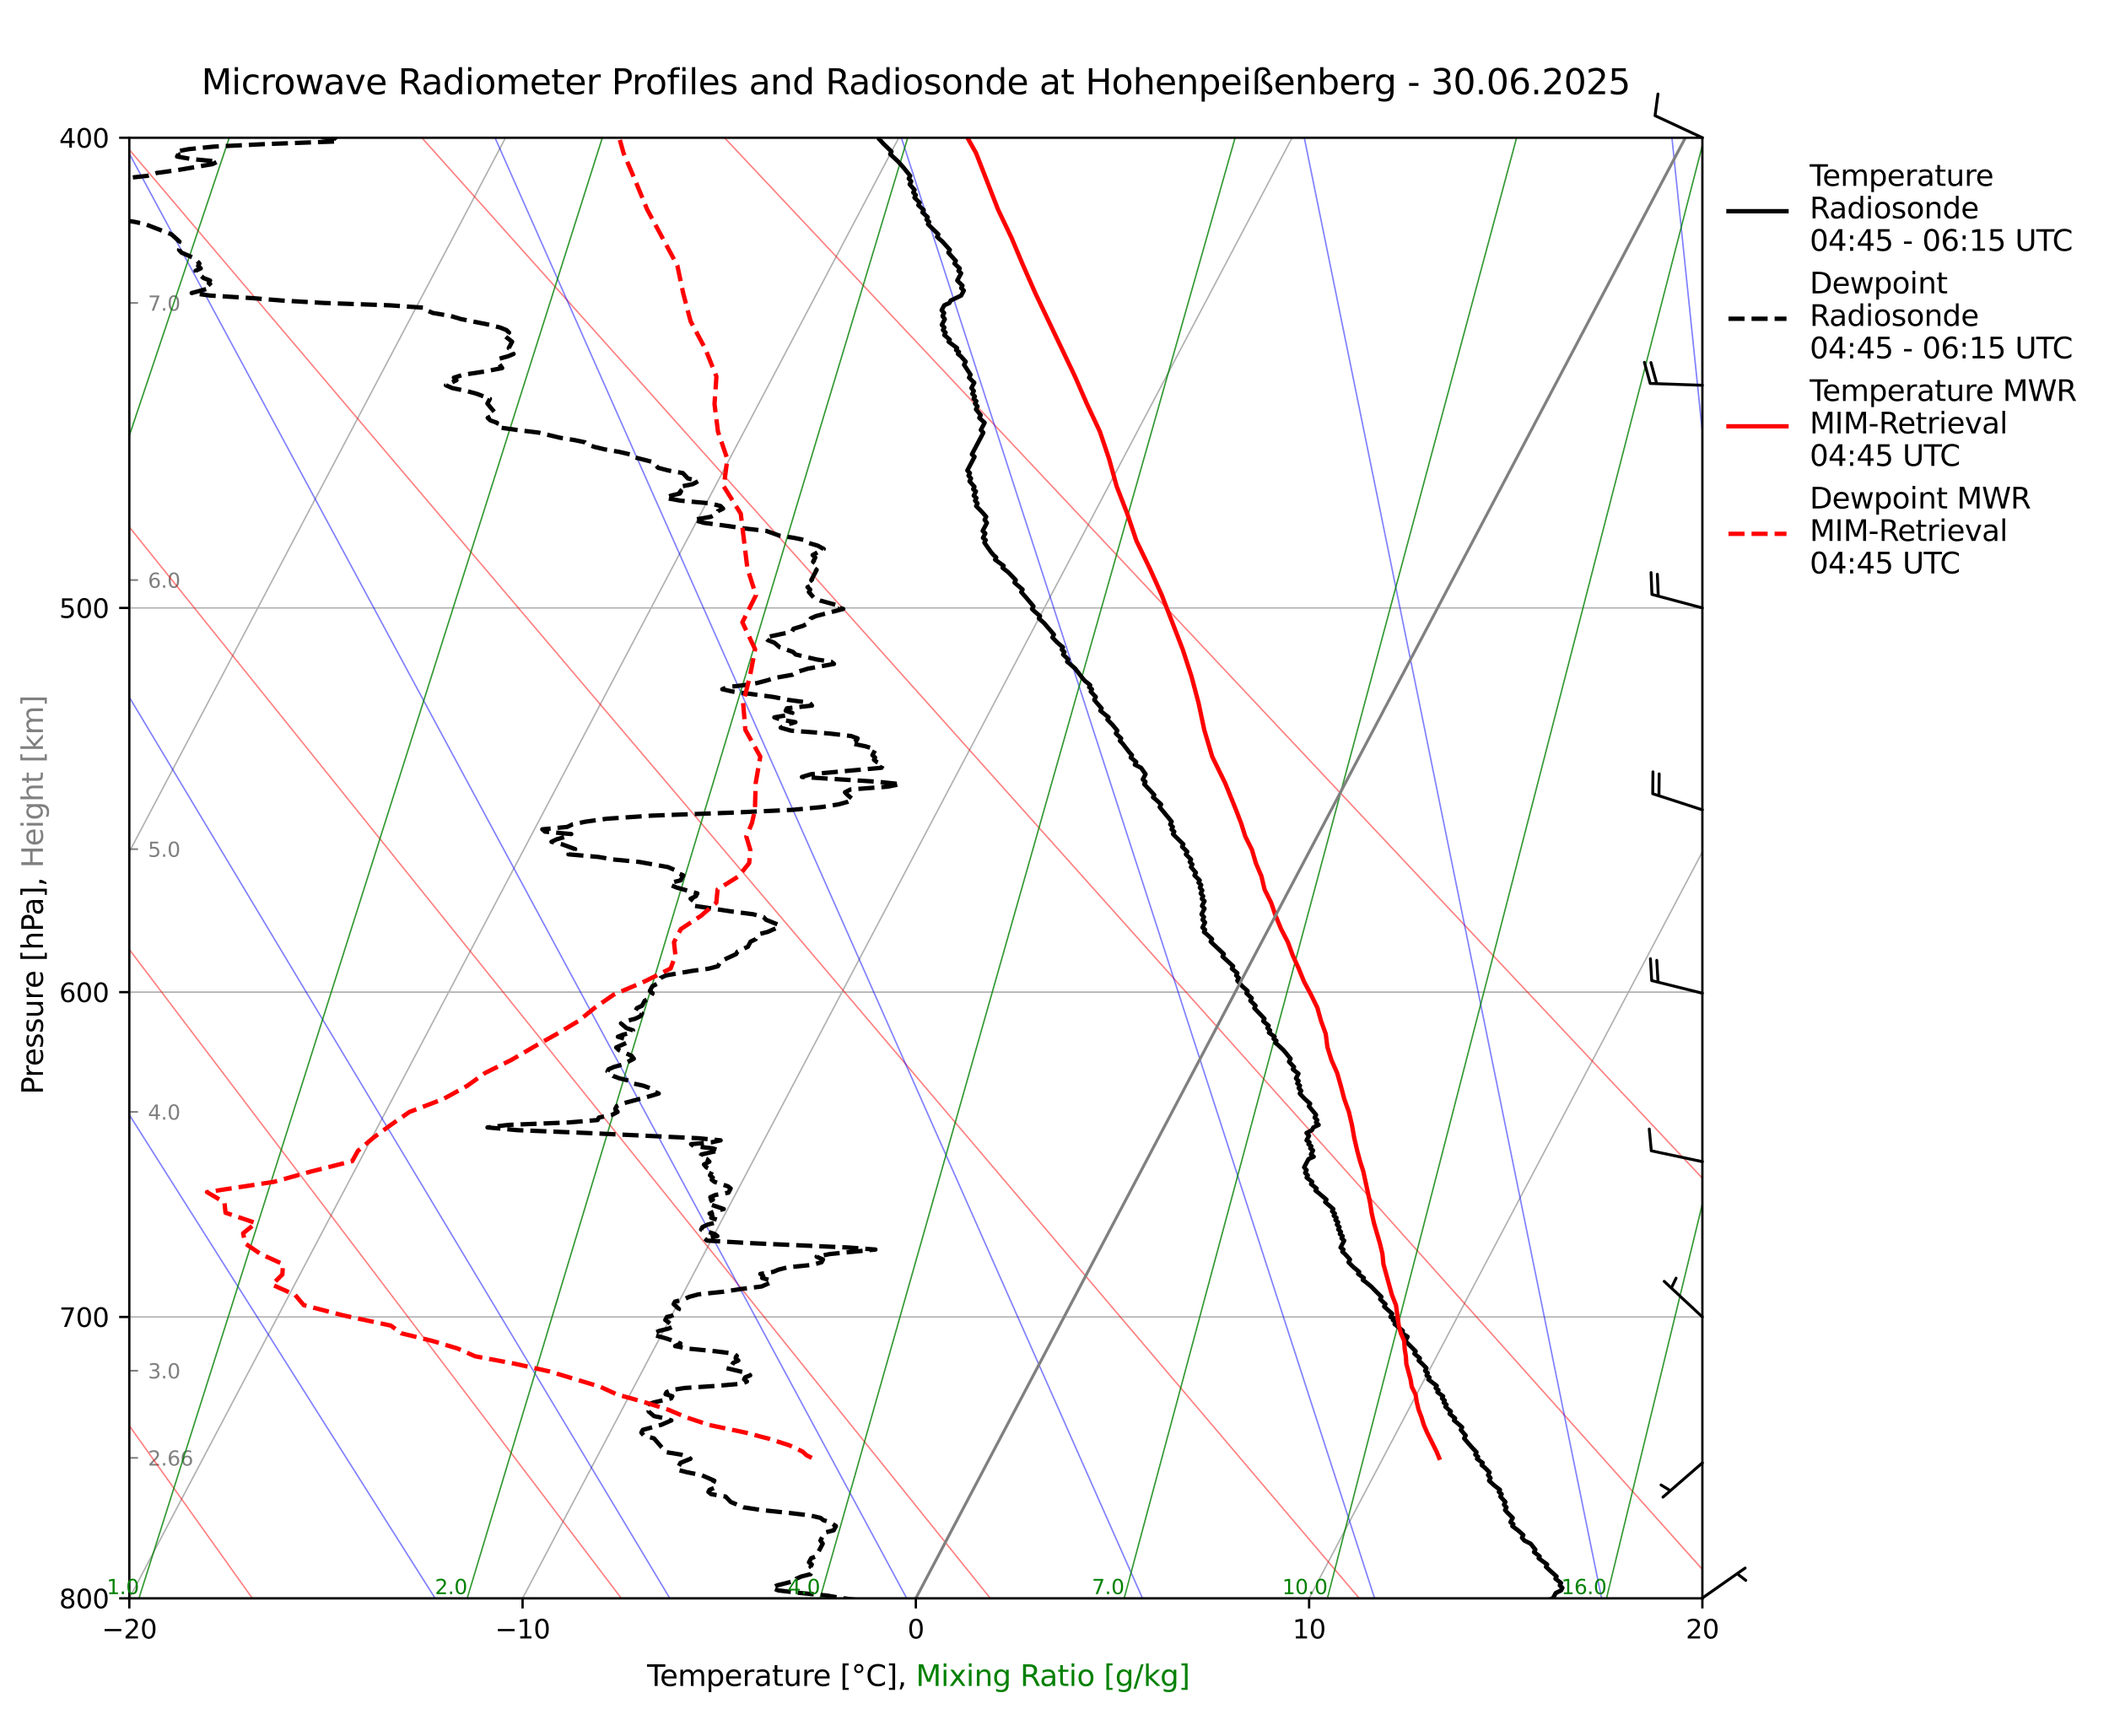 <?xml version="1.0" encoding="utf-8" standalone="no"?>
<!DOCTYPE svg PUBLIC "-//W3C//DTD SVG 1.1//EN"
  "http://www.w3.org/Graphics/SVG/1.1/DTD/svg11.dtd">
<svg xmlns:xlink="http://www.w3.org/1999/xlink" width="727.062pt" height="598.538pt" viewBox="0 0 727.062 598.538" xmlns="http://www.w3.org/2000/svg" version="1.1">
 <defs>
  <style type="text/css">*{stroke-linejoin: round; stroke-linecap: butt}</style>
 </defs>
 <g id="figure_1">
  <g id="patch_1">
   <path d="M 0 598.538 
L 727.062 598.538 
L 727.062 0 
L 0 0 
z
" style="fill: #ffffff"/>
  </g>
  <g id="axes_1">
   <g id="patch_2">
    <path d="M 44.577 551.053 
L 586.881 551.053 
L 586.881 47.485 
L 44.577 47.485 
z
" style="fill: #ffffff"/>
   </g>
   <g id="matplotlib.axis_1">
    <g id="xtick_1">
     <g id="line2d_1">
      <path d="M -1 380.213 
L 174.282 47.485 
" clip-path="url(#pa93d9c4e95)" style="fill: none; stroke: #b0b0b0; stroke-width: 0.5; stroke-linecap: square"/>
     </g>
    </g>
    <g id="xtick_2">
     <g id="line2d_2">
      <path d="M 44.577 551.053 
L 309.858 47.485 
" clip-path="url(#pa93d9c4e95)" style="fill: none; stroke: #b0b0b0; stroke-width: 0.5; stroke-linecap: square"/>
     </g>
     <g id="line2d_3">
      <defs>
       <path id="m27e96070da" d="M 0 0 
L 0 3.5 
" style="stroke: #000000; stroke-width: 0.8"/>
      </defs>
      <g>
       <use xlink:href="#m27e96070da" x="44.577" y="551.053" style="stroke: #000000; stroke-width: 0.8"/>
      </g>
     </g>
     <g id="text_1">
      <!-- −20 -->
      <g transform="translate(35.08 564.891) scale(0.09 -0.09)">
       <defs>
        <path id="DejaVuSans-2212" d="M 678 2272 
L 4684 2272 
L 4684 1741 
L 678 1741 
L 678 2272 
z
" transform="scale(0.016)"/>
        <path id="DejaVuSans-32" d="M 1228 531 
L 3431 531 
L 3431 0 
L 469 0 
L 469 531 
Q 828 903 1448 1529 
Q 2069 2156 2228 2338 
Q 2531 2678 2651 2914 
Q 2772 3150 2772 3378 
Q 2772 3750 2511 3984 
Q 2250 4219 1831 4219 
Q 1534 4219 1204 4116 
Q 875 4013 500 3803 
L 500 4441 
Q 881 4594 1212 4672 
Q 1544 4750 1819 4750 
Q 2544 4750 2975 4387 
Q 3406 4025 3406 3419 
Q 3406 3131 3298 2873 
Q 3191 2616 2906 2266 
Q 2828 2175 2409 1742 
Q 1991 1309 1228 531 
z
" transform="scale(0.016)"/>
        <path id="DejaVuSans-30" d="M 2034 4250 
Q 1547 4250 1301 3770 
Q 1056 3291 1056 2328 
Q 1056 1369 1301 889 
Q 1547 409 2034 409 
Q 2525 409 2770 889 
Q 3016 1369 3016 2328 
Q 3016 3291 2770 3770 
Q 2525 4250 2034 4250 
z
M 2034 4750 
Q 2819 4750 3233 4129 
Q 3647 3509 3647 2328 
Q 3647 1150 3233 529 
Q 2819 -91 2034 -91 
Q 1250 -91 836 529 
Q 422 1150 422 2328 
Q 422 3509 836 4129 
Q 1250 4750 2034 4750 
z
" transform="scale(0.016)"/>
       </defs>
       <use xlink:href="#DejaVuSans-2212"/>
       <use xlink:href="#DejaVuSans-32" transform="translate(83.789 0)"/>
       <use xlink:href="#DejaVuSans-30" transform="translate(147.412 0)"/>
      </g>
     </g>
    </g>
    <g id="xtick_3">
     <g id="line2d_4">
      <path d="M 180.153 551.053 
L 445.434 47.485 
" clip-path="url(#pa93d9c4e95)" style="fill: none; stroke: #b0b0b0; stroke-width: 0.5; stroke-linecap: square"/>
     </g>
     <g id="line2d_5">
      <g>
       <use xlink:href="#m27e96070da" x="180.153" y="551.053" style="stroke: #000000; stroke-width: 0.8"/>
      </g>
     </g>
     <g id="text_2">
      <!-- −10 -->
      <g transform="translate(170.656 564.891) scale(0.09 -0.09)">
       <defs>
        <path id="DejaVuSans-31" d="M 794 531 
L 1825 531 
L 1825 4091 
L 703 3866 
L 703 4441 
L 1819 4666 
L 2450 4666 
L 2450 531 
L 3481 531 
L 3481 0 
L 794 0 
L 794 531 
z
" transform="scale(0.016)"/>
       </defs>
       <use xlink:href="#DejaVuSans-2212"/>
       <use xlink:href="#DejaVuSans-31" transform="translate(83.789 0)"/>
       <use xlink:href="#DejaVuSans-30" transform="translate(147.412 0)"/>
      </g>
     </g>
    </g>
    <g id="xtick_4">
     <g id="line2d_6">
      <path d="M 315.729 551.053 
L 581.01 47.485 
" clip-path="url(#pa93d9c4e95)" style="fill: none; stroke: #b0b0b0; stroke-width: 0.5; stroke-linecap: square"/>
     </g>
     <g id="line2d_7">
      <g>
       <use xlink:href="#m27e96070da" x="315.729" y="551.053" style="stroke: #000000; stroke-width: 0.8"/>
      </g>
     </g>
     <g id="text_3">
      <!-- 0 -->
      <g transform="translate(312.866 564.891) scale(0.09 -0.09)">
       <use xlink:href="#DejaVuSans-30"/>
      </g>
     </g>
    </g>
    <g id="xtick_5">
     <g id="line2d_8">
      <path d="M 451.305 551.053 
L 716.585 47.485 
" clip-path="url(#pa93d9c4e95)" style="fill: none; stroke: #b0b0b0; stroke-width: 0.5; stroke-linecap: square"/>
     </g>
     <g id="line2d_9">
      <g>
       <use xlink:href="#m27e96070da" x="451.305" y="551.053" style="stroke: #000000; stroke-width: 0.8"/>
      </g>
     </g>
     <g id="text_4">
      <!-- 10 -->
      <g transform="translate(445.579 564.891) scale(0.09 -0.09)">
       <use xlink:href="#DejaVuSans-31"/>
       <use xlink:href="#DejaVuSans-30" transform="translate(63.623 0)"/>
      </g>
     </g>
    </g>
    <g id="xtick_6">
     <g id="line2d_10">
      <path d="M 586.881 551.053 
L 728.062 283.056 
" clip-path="url(#pa93d9c4e95)" style="fill: none; stroke: #b0b0b0; stroke-width: 0.5; stroke-linecap: square"/>
     </g>
     <g id="line2d_11">
      <g>
       <use xlink:href="#m27e96070da" x="586.881" y="551.053" style="stroke: #000000; stroke-width: 0.8"/>
      </g>
     </g>
     <g id="text_5">
      <!-- 20 -->
      <g transform="translate(581.154 564.891) scale(0.09 -0.09)">
       <use xlink:href="#DejaVuSans-32"/>
       <use xlink:href="#DejaVuSans-30" transform="translate(63.623 0)"/>
      </g>
     </g>
    </g>
   </g>
   <g id="matplotlib.axis_2">
    <g id="ytick_1">
     <g id="line2d_12">
      <path d="M 44.577 47.485 
L 586.881 47.485 
" clip-path="url(#pa93d9c4e95)" style="fill: none; stroke: #b0b0b0; stroke-width: 0.5; stroke-linecap: square"/>
     </g>
     <g id="line2d_13">
      <defs>
       <path id="m39f6a53c11" d="M 0 0 
L -3.5 0 
" style="stroke: #000000; stroke-width: 0.8"/>
      </defs>
      <g>
       <use xlink:href="#m39f6a53c11" x="44.577" y="47.485" style="stroke: #000000; stroke-width: 0.8"/>
      </g>
     </g>
     <g id="text_6">
      <!-- 400 -->
      <g transform="translate(20.399 50.905) scale(0.09 -0.09)">
       <defs>
        <path id="DejaVuSans-34" d="M 2419 4116 
L 825 1625 
L 2419 1625 
L 2419 4116 
z
M 2253 4666 
L 3047 4666 
L 3047 1625 
L 3713 1625 
L 3713 1100 
L 3047 1100 
L 3047 0 
L 2419 0 
L 2419 1100 
L 313 1100 
L 313 1709 
L 2253 4666 
z
" transform="scale(0.016)"/>
       </defs>
       <use xlink:href="#DejaVuSans-34"/>
       <use xlink:href="#DejaVuSans-30" transform="translate(63.623 0)"/>
       <use xlink:href="#DejaVuSans-30" transform="translate(127.246 0)"/>
      </g>
     </g>
    </g>
    <g id="ytick_2">
     <g id="line2d_14">
      <path d="M 44.577 209.598 
L 586.881 209.598 
" clip-path="url(#pa93d9c4e95)" style="fill: none; stroke: #b0b0b0; stroke-width: 0.5; stroke-linecap: square"/>
     </g>
     <g id="line2d_15">
      <g>
       <use xlink:href="#m39f6a53c11" x="44.577" y="209.598" style="stroke: #000000; stroke-width: 0.8"/>
      </g>
     </g>
     <g id="text_7">
      <!-- 500 -->
      <g transform="translate(20.399 213.017) scale(0.09 -0.09)">
       <defs>
        <path id="DejaVuSans-35" d="M 691 4666 
L 3169 4666 
L 3169 4134 
L 1269 4134 
L 1269 2991 
Q 1406 3038 1543 3061 
Q 1681 3084 1819 3084 
Q 2600 3084 3056 2656 
Q 3513 2228 3513 1497 
Q 3513 744 3044 326 
Q 2575 -91 1722 -91 
Q 1428 -91 1123 -41 
Q 819 9 494 109 
L 494 744 
Q 775 591 1075 516 
Q 1375 441 1709 441 
Q 2250 441 2565 725 
Q 2881 1009 2881 1497 
Q 2881 1984 2565 2268 
Q 2250 2553 1709 2553 
Q 1456 2553 1204 2497 
Q 953 2441 691 2322 
L 691 4666 
z
" transform="scale(0.016)"/>
       </defs>
       <use xlink:href="#DejaVuSans-35"/>
       <use xlink:href="#DejaVuSans-30" transform="translate(63.623 0)"/>
       <use xlink:href="#DejaVuSans-30" transform="translate(127.246 0)"/>
      </g>
     </g>
    </g>
    <g id="ytick_3">
     <g id="line2d_16">
      <path d="M 44.577 342.053 
L 586.881 342.053 
" clip-path="url(#pa93d9c4e95)" style="fill: none; stroke: #b0b0b0; stroke-width: 0.5; stroke-linecap: square"/>
     </g>
     <g id="line2d_17">
      <g>
       <use xlink:href="#m39f6a53c11" x="44.577" y="342.053" style="stroke: #000000; stroke-width: 0.8"/>
      </g>
     </g>
     <g id="text_8">
      <!-- 600 -->
      <g transform="translate(20.399 345.473) scale(0.09 -0.09)">
       <defs>
        <path id="DejaVuSans-36" d="M 2113 2584 
Q 1688 2584 1439 2293 
Q 1191 2003 1191 1497 
Q 1191 994 1439 701 
Q 1688 409 2113 409 
Q 2538 409 2786 701 
Q 3034 994 3034 1497 
Q 3034 2003 2786 2293 
Q 2538 2584 2113 2584 
z
M 3366 4563 
L 3366 3988 
Q 3128 4100 2886 4159 
Q 2644 4219 2406 4219 
Q 1781 4219 1451 3797 
Q 1122 3375 1075 2522 
Q 1259 2794 1537 2939 
Q 1816 3084 2150 3084 
Q 2853 3084 3261 2657 
Q 3669 2231 3669 1497 
Q 3669 778 3244 343 
Q 2819 -91 2113 -91 
Q 1303 -91 875 529 
Q 447 1150 447 2328 
Q 447 3434 972 4092 
Q 1497 4750 2381 4750 
Q 2619 4750 2861 4703 
Q 3103 4656 3366 4563 
z
" transform="scale(0.016)"/>
       </defs>
       <use xlink:href="#DejaVuSans-36"/>
       <use xlink:href="#DejaVuSans-30" transform="translate(63.623 0)"/>
       <use xlink:href="#DejaVuSans-30" transform="translate(127.246 0)"/>
      </g>
     </g>
    </g>
    <g id="ytick_4">
     <g id="line2d_18">
      <path d="M 44.577 454.043 
L 586.881 454.043 
" clip-path="url(#pa93d9c4e95)" style="fill: none; stroke: #b0b0b0; stroke-width: 0.5; stroke-linecap: square"/>
     </g>
     <g id="line2d_19">
      <g>
       <use xlink:href="#m39f6a53c11" x="44.577" y="454.043" style="stroke: #000000; stroke-width: 0.8"/>
      </g>
     </g>
     <g id="text_9">
      <!-- 700 -->
      <g transform="translate(20.399 457.462) scale(0.09 -0.09)">
       <defs>
        <path id="DejaVuSans-37" d="M 525 4666 
L 3525 4666 
L 3525 4397 
L 1831 0 
L 1172 0 
L 2766 4134 
L 525 4134 
L 525 4666 
z
" transform="scale(0.016)"/>
       </defs>
       <use xlink:href="#DejaVuSans-37"/>
       <use xlink:href="#DejaVuSans-30" transform="translate(63.623 0)"/>
       <use xlink:href="#DejaVuSans-30" transform="translate(127.246 0)"/>
      </g>
     </g>
    </g>
    <g id="ytick_5">
     <g id="line2d_20">
      <path d="M 44.577 551.053 
L 586.881 551.053 
" clip-path="url(#pa93d9c4e95)" style="fill: none; stroke: #b0b0b0; stroke-width: 0.5; stroke-linecap: square"/>
     </g>
     <g id="line2d_21">
      <g>
       <use xlink:href="#m39f6a53c11" x="44.577" y="551.053" style="stroke: #000000; stroke-width: 0.8"/>
      </g>
     </g>
     <g id="text_10">
      <!-- 800 -->
      <g transform="translate(20.399 554.472) scale(0.09 -0.09)">
       <defs>
        <path id="DejaVuSans-38" d="M 2034 2216 
Q 1584 2216 1326 1975 
Q 1069 1734 1069 1313 
Q 1069 891 1326 650 
Q 1584 409 2034 409 
Q 2484 409 2743 651 
Q 3003 894 3003 1313 
Q 3003 1734 2745 1975 
Q 2488 2216 2034 2216 
z
M 1403 2484 
Q 997 2584 770 2862 
Q 544 3141 544 3541 
Q 544 4100 942 4425 
Q 1341 4750 2034 4750 
Q 2731 4750 3128 4425 
Q 3525 4100 3525 3541 
Q 3525 3141 3298 2862 
Q 3072 2584 2669 2484 
Q 3125 2378 3379 2068 
Q 3634 1759 3634 1313 
Q 3634 634 3220 271 
Q 2806 -91 2034 -91 
Q 1263 -91 848 271 
Q 434 634 434 1313 
Q 434 1759 690 2068 
Q 947 2378 1403 2484 
z
M 1172 3481 
Q 1172 3119 1398 2916 
Q 1625 2713 2034 2713 
Q 2441 2713 2670 2916 
Q 2900 3119 2900 3481 
Q 2900 3844 2670 4047 
Q 2441 4250 2034 4250 
Q 1625 4250 1398 4047 
Q 1172 3844 1172 3481 
z
" transform="scale(0.016)"/>
       </defs>
       <use xlink:href="#DejaVuSans-38"/>
       <use xlink:href="#DejaVuSans-30" transform="translate(63.623 0)"/>
       <use xlink:href="#DejaVuSans-30" transform="translate(127.246 0)"/>
      </g>
     </g>
    </g>
    <g id="ytick_6">
     <g id="line2d_22">
      <defs>
       <path id="mc4d1341dc7" d="M 0 0 
L 3 0 
" style="stroke: #808080; stroke-width: 0.6"/>
      </defs>
      <g>
       <use xlink:href="#mc4d1341dc7" x="44.577" y="502.634" style="fill: #808080; stroke: #808080; stroke-width: 0.6"/>
      </g>
     </g>
     <g id="text_11">
      <!--  2.66 -->
      <g style="fill: #808080" transform="translate(48.767 505.294) scale(0.07 -0.07)">
       <defs>
        <path id="DejaVuSans-20" transform="scale(0.016)"/>
        <path id="DejaVuSans-2e" d="M 684 794 
L 1344 794 
L 1344 0 
L 684 0 
L 684 794 
z
" transform="scale(0.016)"/>
       </defs>
       <use xlink:href="#DejaVuSans-20"/>
       <use xlink:href="#DejaVuSans-32" transform="translate(31.787 0)"/>
       <use xlink:href="#DejaVuSans-2e" transform="translate(95.41 0)"/>
       <use xlink:href="#DejaVuSans-36" transform="translate(127.197 0)"/>
       <use xlink:href="#DejaVuSans-36" transform="translate(190.82 0)"/>
      </g>
     </g>
    </g>
    <g id="ytick_7">
     <g id="line2d_23">
      <g>
       <use xlink:href="#mc4d1341dc7" x="44.577" y="472.579" style="fill: #808080; stroke: #808080; stroke-width: 0.6"/>
      </g>
     </g>
     <g id="text_12">
      <!-- 3.0   -->
      <g style="fill: #808080" transform="translate(50.996 475.239) scale(0.07 -0.07)">
       <defs>
        <path id="DejaVuSans-33" d="M 2597 2516 
Q 3050 2419 3304 2112 
Q 3559 1806 3559 1356 
Q 3559 666 3084 287 
Q 2609 -91 1734 -91 
Q 1441 -91 1130 -33 
Q 819 25 488 141 
L 488 750 
Q 750 597 1062 519 
Q 1375 441 1716 441 
Q 2309 441 2620 675 
Q 2931 909 2931 1356 
Q 2931 1769 2642 2001 
Q 2353 2234 1838 2234 
L 1294 2234 
L 1294 2753 
L 1863 2753 
Q 2328 2753 2575 2939 
Q 2822 3125 2822 3475 
Q 2822 3834 2567 4026 
Q 2313 4219 1838 4219 
Q 1578 4219 1281 4162 
Q 984 4106 628 3988 
L 628 4550 
Q 988 4650 1302 4700 
Q 1616 4750 1894 4750 
Q 2613 4750 3031 4423 
Q 3450 4097 3450 3541 
Q 3450 3153 3228 2886 
Q 3006 2619 2597 2516 
z
" transform="scale(0.016)"/>
       </defs>
       <use xlink:href="#DejaVuSans-33"/>
       <use xlink:href="#DejaVuSans-2e" transform="translate(63.623 0)"/>
       <use xlink:href="#DejaVuSans-30" transform="translate(95.41 0)"/>
       <use xlink:href="#DejaVuSans-20" transform="translate(159.033 0)"/>
       <use xlink:href="#DejaVuSans-20" transform="translate(190.82 0)"/>
      </g>
     </g>
    </g>
    <g id="ytick_8">
     <g id="line2d_24">
      <g>
       <use xlink:href="#mc4d1341dc7" x="44.577" y="383.357" style="fill: #808080; stroke: #808080; stroke-width: 0.6"/>
      </g>
     </g>
     <g id="text_13">
      <!-- 4.0   -->
      <g style="fill: #808080" transform="translate(50.996 386.016) scale(0.07 -0.07)">
       <use xlink:href="#DejaVuSans-34"/>
       <use xlink:href="#DejaVuSans-2e" transform="translate(63.623 0)"/>
       <use xlink:href="#DejaVuSans-30" transform="translate(95.41 0)"/>
       <use xlink:href="#DejaVuSans-20" transform="translate(159.033 0)"/>
       <use xlink:href="#DejaVuSans-20" transform="translate(190.82 0)"/>
      </g>
     </g>
    </g>
    <g id="ytick_9">
     <g id="line2d_25">
      <g>
       <use xlink:href="#mc4d1341dc7" x="44.577" y="292.747" style="fill: #808080; stroke: #808080; stroke-width: 0.6"/>
      </g>
     </g>
     <g id="text_14">
      <!-- 5.0   -->
      <g style="fill: #808080" transform="translate(50.996 295.407) scale(0.07 -0.07)">
       <use xlink:href="#DejaVuSans-35"/>
       <use xlink:href="#DejaVuSans-2e" transform="translate(63.623 0)"/>
       <use xlink:href="#DejaVuSans-30" transform="translate(95.41 0)"/>
       <use xlink:href="#DejaVuSans-20" transform="translate(159.033 0)"/>
       <use xlink:href="#DejaVuSans-20" transform="translate(190.82 0)"/>
      </g>
     </g>
    </g>
    <g id="ytick_10">
     <g id="line2d_26">
      <g>
       <use xlink:href="#mc4d1341dc7" x="44.577" y="199.988" style="fill: #808080; stroke: #808080; stroke-width: 0.6"/>
      </g>
     </g>
     <g id="text_15">
      <!-- 6.0   -->
      <g style="fill: #808080" transform="translate(50.996 202.648) scale(0.07 -0.07)">
       <use xlink:href="#DejaVuSans-36"/>
       <use xlink:href="#DejaVuSans-2e" transform="translate(63.623 0)"/>
       <use xlink:href="#DejaVuSans-30" transform="translate(95.41 0)"/>
       <use xlink:href="#DejaVuSans-20" transform="translate(159.033 0)"/>
       <use xlink:href="#DejaVuSans-20" transform="translate(190.82 0)"/>
      </g>
     </g>
    </g>
    <g id="ytick_11">
     <g id="line2d_27">
      <g>
       <use xlink:href="#mc4d1341dc7" x="44.577" y="104.456" style="fill: #808080; stroke: #808080; stroke-width: 0.6"/>
      </g>
     </g>
     <g id="text_16">
      <!-- 7.0   -->
      <g style="fill: #808080" transform="translate(50.996 107.115) scale(0.07 -0.07)">
       <use xlink:href="#DejaVuSans-37"/>
       <use xlink:href="#DejaVuSans-2e" transform="translate(63.623 0)"/>
       <use xlink:href="#DejaVuSans-30" transform="translate(95.41 0)"/>
       <use xlink:href="#DejaVuSans-20" transform="translate(159.033 0)"/>
       <use xlink:href="#DejaVuSans-20" transform="translate(190.82 0)"/>
      </g>
     </g>
    </g>
   </g>
   <g id="LineCollection_1">
    <path clip-path="url(#pa93d9c4e95)" style="fill: none; stroke: #ff0000; stroke-opacity: 0.5; stroke-width: 0.5"/>
    <path clip-path="url(#pa93d9c4e95)" style="fill: none; stroke: #ff0000; stroke-opacity: 0.5; stroke-width: 0.5"/>
    <path clip-path="url(#pa93d9c4e95)" style="fill: none; stroke: #ff0000; stroke-opacity: 0.5; stroke-width: 0.5"/>
    <path clip-path="url(#pa93d9c4e95)" style="fill: none; stroke: #ff0000; stroke-opacity: 0.5; stroke-width: 0.5"/>
    <path d="M 86.996 551.053 
L -1 427.611 
" clip-path="url(#pa93d9c4e95)" style="fill: none; stroke: #ff0000; stroke-opacity: 0.5; stroke-width: 0.5"/>
    <path d="M 214.198 551.053 
L -1 267.238 
" clip-path="url(#pa93d9c4e95)" style="fill: none; stroke: #ff0000; stroke-opacity: 0.5; stroke-width: 0.5"/>
    <path d="M 341.4 551.053 
L -1 124.98 
" clip-path="url(#pa93d9c4e95)" style="fill: none; stroke: #ff0000; stroke-opacity: 0.5; stroke-width: 0.5"/>
    <path d="M 468.602 551.053 
L 41.073 47.485 
" clip-path="url(#pa93d9c4e95)" style="fill: none; stroke: #ff0000; stroke-opacity: 0.5; stroke-width: 0.5"/>
    <path d="M 595.804 551.053 
L 145.421 47.485 
" clip-path="url(#pa93d9c4e95)" style="fill: none; stroke: #ff0000; stroke-opacity: 0.5; stroke-width: 0.5"/>
    <path d="M 723.006 551.053 
L 249.769 47.485 
" clip-path="url(#pa93d9c4e95)" style="fill: none; stroke: #ff0000; stroke-opacity: 0.5; stroke-width: 0.5"/>
   </g>
   <g id="LineCollection_2">
    <path clip-path="url(#pa93d9c4e95)" style="fill: none; stroke: #0000ff; stroke-opacity: 0.5; stroke-width: 0.5"/>
    <path clip-path="url(#pa93d9c4e95)" style="fill: none; stroke: #0000ff; stroke-opacity: 0.5; stroke-width: 0.5"/>
    <path clip-path="url(#pa93d9c4e95)" style="fill: none; stroke: #0000ff; stroke-opacity: 0.5; stroke-width: 0.5"/>
    <path clip-path="url(#pa93d9c4e95)" style="fill: none; stroke: #0000ff; stroke-opacity: 0.5; stroke-width: 0.5"/>
    <path d="M 150.009 551.053 
L -1 312.264 
" clip-path="url(#pa93d9c4e95)" style="fill: none; stroke: #0000ff; stroke-opacity: 0.5; stroke-width: 0.5"/>
    <path d="M 230.922 551.053 
L -1 164.386 
" clip-path="url(#pa93d9c4e95)" style="fill: none; stroke: #0000ff; stroke-opacity: 0.5; stroke-width: 0.5"/>
    <path d="M 312.587 551.053 
L 41.634 47.485 
" clip-path="url(#pa93d9c4e95)" style="fill: none; stroke: #0000ff; stroke-opacity: 0.5; stroke-width: 0.5"/>
    <path d="M 393.871 551.053 
L 170.647 47.485 
" clip-path="url(#pa93d9c4e95)" style="fill: none; stroke: #0000ff; stroke-opacity: 0.5; stroke-width: 0.5"/>
    <path d="M 473.884 551.053 
L 310.741 47.485 
" clip-path="url(#pa93d9c4e95)" style="fill: none; stroke: #0000ff; stroke-opacity: 0.5; stroke-width: 0.5"/>
    <path d="M 552.135 551.053 
L 449.644 47.485 
" clip-path="url(#pa93d9c4e95)" style="fill: none; stroke: #0000ff; stroke-opacity: 0.5; stroke-width: 0.5"/>
    <path d="M 628.494 551.053 
L 576.384 47.485 
" clip-path="url(#pa93d9c4e95)" style="fill: none; stroke: #0000ff; stroke-opacity: 0.5; stroke-width: 0.5"/>
    <path d="M 703.061 551.053 
L 688.121 47.485 
" clip-path="url(#pa93d9c4e95)" style="fill: none; stroke: #0000ff; stroke-opacity: 0.5; stroke-width: 0.5"/>
    <path clip-path="url(#pa93d9c4e95)" style="fill: none; stroke: #0000ff; stroke-opacity: 0.5; stroke-width: 0.5"/>
    <path clip-path="url(#pa93d9c4e95)" style="fill: none; stroke: #0000ff; stroke-opacity: 0.5; stroke-width: 0.5"/>
    <path clip-path="url(#pa93d9c4e95)" style="fill: none; stroke: #0000ff; stroke-opacity: 0.5; stroke-width: 0.5"/>
   </g>
   <g id="LineCollection_3">
    <path clip-path="url(#pa93d9c4e95)" style="fill: none; stroke: #008000; stroke-opacity: 0.8; stroke-width: 0.5"/>
    <path clip-path="url(#pa93d9c4e95)" style="fill: none; stroke: #008000; stroke-opacity: 0.8; stroke-width: 0.5"/>
    <path d="M -1 286.022 
L 79.038 47.485 
" clip-path="url(#pa93d9c4e95)" style="fill: none; stroke: #008000; stroke-opacity: 0.8; stroke-width: 0.5"/>
    <path d="M 47.9 551.053 
L 207.645 47.485 
" clip-path="url(#pa93d9c4e95)" style="fill: none; stroke: #008000; stroke-opacity: 0.8; stroke-width: 0.5"/>
    <path d="M 161.057 551.053 
L 312.928 47.485 
" clip-path="url(#pa93d9c4e95)" style="fill: none; stroke: #008000; stroke-opacity: 0.8; stroke-width: 0.5"/>
    <path d="M 282.69 551.053 
L 425.794 47.485 
" clip-path="url(#pa93d9c4e95)" style="fill: none; stroke: #008000; stroke-opacity: 0.8; stroke-width: 0.5"/>
    <path d="M 387.544 551.053 
L 522.839 47.485 
" clip-path="url(#pa93d9c4e95)" style="fill: none; stroke: #008000; stroke-opacity: 0.8; stroke-width: 0.5"/>
    <path d="M 457.61 551.053 
L 587.557 47.485 
" clip-path="url(#pa93d9c4e95)" style="fill: none; stroke: #008000; stroke-opacity: 0.8; stroke-width: 0.5"/>
    <path d="M 553.825 551.053 
L 676.26 47.485 
" clip-path="url(#pa93d9c4e95)" style="fill: none; stroke: #008000; stroke-opacity: 0.8; stroke-width: 0.5"/>
    <path d="M 640.284 551.053 
L 728.062 168.413 
" clip-path="url(#pa93d9c4e95)" style="fill: none; stroke: #008000; stroke-opacity: 0.8; stroke-width: 0.5"/>
    <path d="M 703.426 551.053 
L 728.062 438.649 
" clip-path="url(#pa93d9c4e95)" style="fill: none; stroke: #008000; stroke-opacity: 0.8; stroke-width: 0.5"/>
   </g>
   <g id="line2d_28">
    <path d="M 539.425 599.538 
L 538.605 598.941 
L 538.991 598.209 
L 537.105 596.642 
L 537.919 595.096 
L 537.145 593.993 
L 536.254 593.111 
L 536.719 592.227 
L 535.834 591.334 
L 536.318 590.415 
L 534.65 588.433 
L 535.182 587.423 
L 534.35 586.429 
L 535.368 584.498 
L 537.213 583.569 
L 537.68 582.683 
L 535.876 580.96 
L 536.349 580.061 
L 534.144 579.101 
L 533.317 578.095 
L 533.862 577.062 
L 535.758 576.036 
L 536.29 575.027 
L 540.876 574.042 
L 542.728 573.1 
L 543.183 572.236 
L 544.953 571.451 
L 545.343 570.709 
L 547.091 569.966 
L 547.496 569.196 
L 546.547 568.425 
L 546.958 567.644 
L 546.014 566.862 
L 546.421 566.089 
L 542.656 562.942 
L 540.934 561.064 
L 538.413 558.129 
L 536.645 556.337 
L 534.775 554.739 
L 533.805 554.007 
L 534.578 552.541 
L 533.633 551.761 
L 535.419 550.944 
L 536.325 549.225 
L 538.151 548.332 
L 538.622 547.439 
L 537.718 546.58 
L 538.147 545.767 
L 536.226 544.265 
L 536.622 543.513 
L 534.777 541.868 
L 532.958 540.174 
L 533.376 539.381 
L 530.438 537.237 
L 530.794 536.561 
L 528.845 535.114 
L 529.3 534.251 
L 527.667 532.203 
L 525.516 531.14 
L 524.681 530.15 
L 525.159 529.243 
L 523.312 527.603 
L 521.362 526.157 
L 521.718 525.48 
L 520.719 524.803 
L 521.499 523.323 
L 519.713 521.566 
L 518.851 520.629 
L 519.35 519.682 
L 518.484 518.752 
L 518.975 517.821 
L 517.236 515.974 
L 517.678 515.135 
L 516.724 514.371 
L 517.107 513.645 
L 515.177 512.162 
L 513.345 510.493 
L 513.836 509.561 
L 512.997 508.579 
L 513.51 507.606 
L 511.724 505.849 
L 510.77 505.086 
L 511.158 504.35 
L 509.187 502.944 
L 509.56 502.236 
L 508.593 501.497 
L 509.024 500.68 
L 507.277 498.848 
L 504.755 495.915 
L 505.287 494.905 
L 503.595 492.97 
L 504.067 492.074 
L 502.208 490.457 
L 501.242 489.716 
L 501.627 488.985 
L 499.735 487.43 
L 500.163 486.617 
L 498.294 485.017 
L 498.682 484.281 
L 497.704 483.564 
L 498.077 482.856 
L 497.11 482.117 
L 497.5 481.378 
L 495.537 479.957 
L 495.906 479.256 
L 494.931 478.534 
L 495.322 477.791 
L 492.421 475.578 
L 492.798 474.862 
L 491.809 474.166 
L 492.203 473.418 
L 491.289 472.579 
L 491.758 471.688 
L 489.993 469.893 
L 489.076 469.06 
L 489.494 468.267 
L 487.603 466.708 
L 488.039 465.881 
L 484.487 462.33 
L 485.261 460.861 
L 483.243 459.544 
L 483.623 458.822 
L 480.774 456.509 
L 481.156 455.785 
L 480.166 455.091 
L 480.532 454.396 
L 479.362 454.043 
L 479.947 452.932 
L 477.18 450.464 
L 477.625 449.619 
L 475.806 447.925 
L 476.236 447.108 
L 474.453 445.346 
L 472.695 443.537 
L 470.799 441.988 
L 469.811 441.291 
L 470.178 440.593 
L 468.197 439.207 
L 468.571 438.497 
L 466.676 436.947 
L 464.895 435.181 
L 465.394 434.233 
L 463.673 432.353 
L 462.751 431.529 
L 463.135 430.801 
L 462.141 430.115 
L 463.403 427.719 
L 462.472 426.911 
L 462.87 426.157 
L 461.895 425.434 
L 462.288 424.689 
L 461.353 423.889 
L 461.798 423.044 
L 460.882 422.21 
L 461.316 421.385 
L 460.373 420.603 
L 460.762 419.864 
L 459.796 419.124 
L 460.187 418.383 
L 459.233 417.619 
L 459.647 416.833 
L 456.848 414.426 
L 457.287 413.593 
L 454.476 411.208 
L 453.509 410.47 
L 453.892 409.742 
L 451.978 408.229 
L 452.386 407.455 
L 450.45 405.982 
L 450.854 405.216 
L 449.943 404.372 
L 450.435 403.438 
L 449.595 402.458 
L 451.095 399.611 
L 452.887 398.783 
L 451.927 398.032 
L 452.665 396.63 
L 451.695 395.899 
L 452.08 395.168 
L 451.092 394.47 
L 451.436 393.816 
L 450.431 393.151 
L 451.27 391.558 
L 450.409 390.618 
L 452.278 389.644 
L 452.775 388.702 
L 454.591 387.827 
L 453.679 386.985 
L 454.117 386.154 
L 453.218 385.287 
L 453.705 384.363 
L 451.211 381.375 
L 451.665 380.514 
L 449.819 378.87 
L 448.085 377.015 
L 448.59 376.056 
L 447.716 375.143 
L 448.155 374.309 
L 447.226 373.498 
L 447.666 372.663 
L 446.77 371.792 
L 447.634 370.151 
L 445.703 368.67 
L 446.121 367.876 
L 444.377 366.039 
L 444.914 365.019 
L 442.433 362.01 
L 440.622 360.3 
L 439.664 359.543 
L 440.044 358.822 
L 439.057 358.124 
L 439.419 357.436 
L 437.457 356.012 
L 437.864 355.24 
L 436.935 354.431 
L 437.361 353.621 
L 435.479 352.046 
L 435.914 351.222 
L 432.417 347.566 
L 432.854 346.736 
L 431.05 345.014 
L 431.52 344.121 
L 429.7 342.429 
L 430.108 341.654 
L 428.259 340.016 
L 426.56 338.095 
L 427.054 337.157 
L 426.154 336.291 
L 426.572 335.498 
L 424.673 333.957 
L 425.112 333.123 
L 421.462 329.757 
L 421.897 328.931 
L 417.372 324.653 
L 417.836 323.772 
L 416.009 322.094 
L 415.06 321.322 
L 415.46 320.561 
L 414.525 319.763 
L 415.441 318.025 
L 414.566 317.111 
L 415.062 316.171 
L 414.215 315.204 
L 415.243 313.254 
L 414.378 312.321 
L 415.25 310.667 
L 414.321 309.857 
L 414.781 308.983 
L 413.94 308.007 
L 414.475 306.991 
L 413.635 306.012 
L 414.111 305.108 
L 413.185 304.292 
L 413.595 303.513 
L 411.786 301.801 
L 412.285 300.853 
L 410.581 298.941 
L 411.062 298.028 
L 410.16 297.166 
L 410.608 296.315 
L 408.829 294.546 
L 409.306 293.641 
L 407.509 291.905 
L 407.947 291.074 
L 405.264 288.445 
L 404.375 287.558 
L 404.816 286.723 
L 403.88 285.925 
L 404.314 285.101 
L 403.421 284.223 
L 403.919 283.278 
L 399.784 278.259 
L 400.279 277.32 
L 398.454 275.637 
L 397.497 274.88 
L 397.924 274.069 
L 396.201 272.192 
L 394.46 270.35 
L 394.89 269.535 
L 393.957 268.731 
L 394.918 266.907 
L 393.368 264.702 
L 391.218 263.637 
L 391.708 262.706 
L 389.809 261.165 
L 390.237 260.352 
L 389.374 259.417 
L 386.954 256.289 
L 386.072 255.39 
L 386.504 254.571 
L 384.685 252.875 
L 385.198 251.903 
L 383.542 249.898 
L 381.773 248.109 
L 382.187 247.323 
L 379.328 245.03 
L 379.766 244.199 
L 378.063 242.285 
L 377.241 241.27 
L 377.762 240.282 
L 376.02 238.441 
L 376.447 237.63 
L 375.475 236.903 
L 375.836 236.217 
L 373.945 234.661 
L 373.099 233.691 
L 370.694 230.536 
L 368.846 228.897 
L 367.886 228.146 
L 368.297 227.367 
L 366.49 225.649 
L 366.954 224.767 
L 366.034 223.942 
L 366.439 223.172 
L 364.562 221.587 
L 362.808 219.77 
L 363.329 218.781 
L 359.975 214.853 
L 358.139 213.192 
L 358.55 212.411 
L 356.678 210.817 
L 355.781 209.947 
L 356.271 209.016 
L 353.77 206.044 
L 352.068 204.129 
L 352.531 203.25 
L 349.724 200.857 
L 350.181 199.988 
L 347.552 197.26 
L 345.627 195.765 
L 345.994 195.069 
L 343.045 192.946 
L 343.437 192.202 
L 342.521 191.369 
L 341.683 190.385 
L 339.357 187.08 
L 339.815 186.21 
L 338.863 185.444 
L 339.678 183.896 
L 338.767 183.052 
L 340.239 180.259 
L 339.433 179.214 
L 339.984 178.168 
L 338.289 176.239 
L 336.516 174.456 
L 336.999 173.541 
L 336.142 172.594 
L 336.618 171.691 
L 335.69 170.879 
L 336.457 169.422 
L 335.498 168.669 
L 335.936 167.838 
L 334.239 165.912 
L 334.751 164.939 
L 333.892 163.996 
L 334.365 163.098 
L 333.475 162.215 
L 335.967 157.485 
L 335.055 156.641 
L 338.995 149.164 
L 338.13 148.232 
L 339.44 145.745 
L 337.607 144.077 
L 338.102 143.139 
L 336.457 141.114 
L 336.995 140.091 
L 336.137 139.147 
L 336.584 138.298 
L 335.651 137.496 
L 336.082 136.678 
L 335.201 135.777 
L 335.718 134.796 
L 334.888 133.796 
L 335.867 131.939 
L 334.068 130.207 
L 334.597 129.202 
L 332.347 125.753 
L 332.915 124.675 
L 331.202 122.779 
L 330.244 122.025 
L 330.606 121.336 
L 329.597 120.68 
L 329.951 120.006 
L 327.038 117.817 
L 327.42 117.091 
L 325.544 115.505 
L 325.988 114.661 
L 325.087 113.799 
L 325.558 112.904 
L 324.684 111.99 
L 325.718 110.026 
L 324.925 108.959 
L 325.479 107.907 
L 324.626 106.954 
L 325.517 105.261 
L 327.297 104.456 
L 327.74 103.616 
L 331.356 101.899 
L 332.271 100.161 
L 331.361 99.316 
L 331.806 98.47 
L 330.015 96.724 
L 331.34 94.208 
L 330.424 93.373 
L 330.865 92.537 
L 329.045 90.845 
L 329.514 89.954 
L 326.947 87.105 
L 327.455 86.141 
L 324.888 83.294 
L 323.042 81.65 
L 323.49 80.8 
L 319.908 77.305 
L 320.331 76.503 
L 319.398 75.7 
L 319.831 74.878 
L 317.987 73.232 
L 318.43 72.39 
L 316.589 70.738 
L 317.043 69.876 
L 315.251 68.13 
L 315.716 67.247 
L 314.826 66.363 
L 315.293 65.478 
L 313.6 63.544 
L 314.134 62.53 
L 313.285 61.569 
L 313.782 60.624 
L 311.316 57.586 
L 309.606 55.685 
L 306.884 53.13 
L 307.34 52.265 
L 304.644 49.662 
L 302.926 47.776 
L 303.079 47.485 
L 302.097 46.777 
L 299.603 43.789 
L 298.729 42.876 
L 299.21 41.961 
L 297.513 40.037 
L 295.953 37.85 
L 293.833 36.727 
L 292.143 34.789 
L 292.581 33.956 
L 288.927 30.599 
L 289.368 29.762 
L 288.453 28.924 
L 288.895 28.086 
L 287.118 26.311 
L 286.275 25.338 
L 284.759 23.069 
L 284.067 21.809 
L 281.98 20.623 
L 281.181 19.567 
L 281.649 18.679 
L 279.714 17.204 
L 280.104 16.465 
L 278.272 14.795 
L 277.407 13.864 
L 277.908 12.912 
L 277.065 11.94 
L 274.856 10.985 
L 275.349 10.049 
L 273.576 8.268 
L 272.675 7.405 
L 273.14 6.522 
L 266.903 0.347 
L 267.342 -0.487 
L 266.779 -1 
L 266.779 -1 
" clip-path="url(#pa93d9c4e95)" style="fill: none; stroke: #000000; stroke-width: 1.5; stroke-linecap: square"/>
   </g>
   <g id="line2d_29">
    <path d="M 437.743 599.538 
L 436.923 598.941 
L 434.597 598.209 
L 432.712 596.642 
L 430.454 595.78 
L 424.617 593.993 
L 422.37 593.111 
L 421.479 592.227 
L 419.238 591.334 
L 418.367 590.415 
L 418.88 589.442 
L 416.399 586.429 
L 410.136 585.451 
L 401.148 584.498 
L 394.858 583.569 
L 392.613 582.683 
L 395.779 581.822 
L 407.079 580.96 
L 425.177 580.061 
L 436.529 579.101 
L 438.414 578.095 
L 436.247 577.062 
L 431.365 576.036 
L 422.406 575.027 
L 397.166 574.042 
L 385.46 573.1 
L 371.002 572.236 
L 331.134 570.709 
L 319.323 569.966 
L 312.95 569.196 
L 305.633 567.644 
L 299.266 566.862 
L 298.318 566.089 
L 300.081 565.315 
L 299.129 564.548 
L 299.975 562.942 
L 299.095 562.039 
L 300.138 560.06 
L 299.302 559.072 
L 300.743 556.337 
L 302.536 555.507 
L 302.941 554.739 
L 301.971 554.007 
L 302.352 553.283 
L 300.032 552.541 
L 296.375 551.761 
L 290.027 550.944 
L 285.054 550.09 
L 276.019 549.225 
L 268.355 548.332 
L 266.114 547.439 
L 267.922 546.58 
L 274.174 545.007 
L 274.565 544.265 
L 276.317 543.513 
L 279.449 542.714 
L 280.345 541.013 
L 279.431 540.174 
L 279.849 539.381 
L 278.887 538.633 
L 279.623 537.237 
L 281.335 536.561 
L 283.631 532.203 
L 282.835 531.14 
L 284.278 528.4 
L 287.41 527.603 
L 288.171 526.157 
L 286.173 524.803 
L 283.834 524.096 
L 282.886 523.323 
L 279.266 522.473 
L 271.609 521.566 
L 262.612 520.629 
L 256.333 519.682 
L 251.89 517.821 
L 250.151 515.974 
L 245.17 515.135 
L 244.217 514.371 
L 244.6 513.645 
L 246.338 512.918 
L 246.737 512.162 
L 245.805 511.356 
L 246.26 510.493 
L 241.845 508.579 
L 236.935 507.606 
L 233.35 506.69 
L 234.583 504.35 
L 238.035 502.944 
L 237.053 502.236 
L 234.73 501.497 
L 229.737 500.68 
L 227.991 498.848 
L 225.469 495.915 
L 221.934 494.905 
L 221.1 493.913 
L 221.598 492.97 
L 227.934 491.236 
L 231.446 489.716 
L 229.12 488.985 
L 225.454 488.223 
L 223.589 486.617 
L 224.017 485.803 
L 223.075 485.017 
L 223.463 484.281 
L 225.197 483.564 
L 231.382 482.117 
L 231.771 481.378 
L 229.439 480.658 
L 229.808 479.957 
L 231.533 479.256 
L 235.981 478.534 
L 247.219 477.791 
L 255.745 477.047 
L 257.493 476.303 
L 256.519 475.578 
L 256.896 474.862 
L 258.619 474.166 
L 257.657 473.418 
L 250.433 471.688 
L 252.27 470.776 
L 252.735 469.893 
L 254.53 469.06 
L 253.592 468.267 
L 253.999 467.493 
L 253.057 466.708 
L 246.714 465.881 
L 237.686 465.003 
L 232.743 464.092 
L 234.574 463.191 
L 230.01 461.56 
L 225.296 460.213 
L 225.649 459.544 
L 227.385 458.822 
L 230.504 458.048 
L 232.273 457.264 
L 229.351 455.091 
L 229.902 454.043 
L 231.444 453.69 
L 233.199 452.932 
L 234.06 451.298 
L 232.233 449.619 
L 232.684 448.762 
L 235.837 447.925 
L 237.623 447.108 
L 240.787 446.249 
L 249.397 445.346 
L 255.308 444.421 
L 262.552 443.537 
L 266.08 441.988 
L 265.091 441.291 
L 262.747 440.593 
L 263.109 439.906 
L 262.122 439.207 
L 266.563 438.497 
L 268.31 437.754 
L 271.447 436.947 
L 280.035 436.086 
L 283.223 435.181 
L 283.723 434.233 
L 281.517 433.272 
L 286.069 432.353 
L 301.8 430.801 
L 292.671 430.115 
L 258.236 428.569 
L 243.77 427.719 
L 242.84 426.911 
L 247.304 426.157 
L 246.329 425.434 
L 241.72 423.889 
L 242.165 423.044 
L 243.961 422.21 
L 247.107 421.385 
L 247.519 420.603 
L 245.196 419.864 
L 245.586 419.124 
L 244.621 418.383 
L 246.379 417.619 
L 249.504 416.833 
L 244.911 415.259 
L 243.994 414.426 
L 245.789 413.593 
L 244.867 412.769 
L 246.639 411.978 
L 251.112 411.208 
L 251.884 409.742 
L 250.924 408.992 
L 246.31 407.455 
L 245.346 406.713 
L 245.731 405.982 
L 244.778 405.216 
L 245.715 403.438 
L 243.52 402.458 
L 242.687 401.466 
L 244.548 400.506 
L 243.664 399.611 
L 241.389 398.783 
L 241.784 398.032 
L 247.946 396.63 
L 245.619 395.899 
L 239.226 395.168 
L 238.238 394.47 
L 245.361 393.816 
L 248.423 393.151 
L 240.675 392.417 
L 202.305 390.618 
L 178.415 389.644 
L 168.065 388.702 
L 175.305 387.827 
L 196.085 386.985 
L 206.013 386.154 
L 206.47 385.287 
L 211.024 384.363 
L 212.91 383.357 
L 212.097 382.326 
L 212.598 381.375 
L 214.407 380.514 
L 223.881 377.972 
L 227.097 377.015 
L 224.89 376.056 
L 224.016 375.143 
L 221.743 374.309 
L 218.103 373.498 
L 217.187 372.663 
L 213.579 371.792 
L 211.315 370.943 
L 209.413 369.405 
L 209.801 368.67 
L 211.575 367.876 
L 214.748 366.999 
L 218.503 365.019 
L 217.691 363.986 
L 213.309 362.01 
L 212.419 361.126 
L 215.964 359.543 
L 216.344 358.822 
L 215.357 358.124 
L 213.007 357.436 
L 214.731 356.737 
L 217.824 356.012 
L 218.231 355.24 
L 215.946 354.431 
L 214.076 352.834 
L 215.847 352.046 
L 218.992 351.222 
L 220.821 350.325 
L 221.319 349.378 
L 219.101 348.443 
L 219.563 347.566 
L 221.355 346.736 
L 222.263 345.014 
L 224.089 344.121 
L 224.98 342.429 
L 224.033 341.654 
L 224.895 340.016 
L 226.744 339.081 
L 227.757 337.157 
L 229.569 336.291 
L 238.521 334.74 
L 244.357 333.957 
L 247.507 333.123 
L 248.406 331.418 
L 253.783 328.931 
L 254.225 328.093 
L 257.828 326.4 
L 258.748 324.653 
L 260.568 323.772 
L 261.452 322.094 
L 264.571 321.322 
L 268.103 319.763 
L 268.551 318.913 
L 264.077 317.111 
L 263.217 316.171 
L 259.659 315.204 
L 252.041 314.223 
L 239.486 312.321 
L 239.931 311.475 
L 238.072 309.857 
L 239.888 308.983 
L 240.403 308.007 
L 233.319 306.012 
L 231.084 305.108 
L 231.513 304.292 
L 234.635 303.513 
L 235.537 301.801 
L 233.325 300.853 
L 232.476 299.891 
L 230.265 298.941 
L 220.354 297.166 
L 211.312 296.315 
L 206.344 295.451 
L 195.975 294.546 
L 196.452 293.641 
L 198.278 292.747 
L 193.737 291.074 
L 190.114 290.229 
L 191.929 289.357 
L 195.121 288.445 
L 196.944 287.558 
L 187.894 286.723 
L 186.959 285.925 
L 195.528 285.101 
L 197.346 284.223 
L 201.911 283.278 
L 209.222 282.266 
L 224.697 281.201 
L 252.354 280.173 
L 273.198 279.21 
L 283.189 278.259 
L 289.107 277.32 
L 292.286 276.432 
L 294.061 275.637 
L 292.175 274.069 
L 291.296 273.165 
L 293.164 272.192 
L 305.871 271.232 
L 310.403 270.35 
L 302.698 269.535 
L 276.458 267.874 
L 279.679 266.907 
L 303.888 264.702 
L 304.449 263.637 
L 302.228 262.706 
L 301.285 261.922 
L 301.684 261.165 
L 300.757 260.352 
L 301.807 258.358 
L 298.306 257.283 
L 293.407 256.289 
L 295.236 255.39 
L 295.668 254.571 
L 293.388 253.751 
L 285.715 252.875 
L 272.67 251.903 
L 269.137 250.887 
L 271.014 249.898 
L 274.211 248.977 
L 269.245 248.109 
L 266.948 247.323 
L 271.415 246.564 
L 273.171 245.804 
L 270.867 245.03 
L 271.305 244.199 
L 279.929 243.27 
L 279.092 242.285 
L 271.492 241.27 
L 266.59 240.282 
L 252.646 238.441 
L 249.006 237.63 
L 250.745 236.903 
L 256.529 236.217 
L 260.981 235.488 
L 264.128 234.661 
L 267.35 233.691 
L 273.344 232.608 
L 275.271 231.523 
L 278.503 230.536 
L 287.501 228.897 
L 286.54 228.146 
L 281.528 227.367 
L 274.298 225.649 
L 273.407 224.767 
L 268.825 223.172 
L 266.948 221.587 
L 264.703 220.701 
L 263.838 219.77 
L 273.016 217.79 
L 273.546 216.784 
L 276.781 215.79 
L 278.63 214.853 
L 279.505 213.192 
L 281.272 212.411 
L 290.705 209.947 
L 289.533 209.598 
L 289.839 209.016 
L 282.74 207.051 
L 280.559 206.044 
L 278.857 204.129 
L 279.32 203.25 
L 278.389 202.443 
L 280.162 201.65 
L 280.58 200.857 
L 279.682 199.988 
L 281.532 196.476 
L 280.551 195.765 
L 281.285 194.372 
L 280.305 193.659 
L 281.072 192.202 
L 280.156 191.369 
L 283.975 189.265 
L 281.871 188.113 
L 278.348 187.08 
L 277.45 186.21 
L 273.786 185.444 
L 268.759 184.693 
L 264.2 183.052 
L 256.527 182.178 
L 250.233 181.257 
L 242.624 180.259 
L 239.107 179.214 
L 245.081 178.168 
L 246.965 177.166 
L 247.453 176.239 
L 249.274 175.356 
L 248.392 174.456 
L 244.807 173.541 
L 234.46 172.594 
L 229.513 171.691 
L 231.296 170.879 
L 234.395 170.143 
L 234.775 169.422 
L 233.816 168.669 
L 234.254 167.838 
L 238.808 166.914 
L 240.692 165.912 
L 237.137 164.939 
L 235.395 163.098 
L 230.437 162.215 
L 226.861 161.284 
L 225.181 159.324 
L 218.016 157.485 
L 217.105 156.641 
L 213.482 155.797 
L 208.513 154.936 
L 204.9 154.074 
L 202.618 153.258 
L 201.668 152.488 
L 198.006 151.717 
L 193.006 150.914 
L 185.794 149.164 
L 178.151 148.232 
L 171.838 147.346 
L 170.908 146.538 
L 171.326 145.745 
L 169.041 144.935 
L 168.137 144.077 
L 169.987 143.139 
L 170.508 142.151 
L 168.023 139.147 
L 168.893 137.496 
L 164.375 135.777 
L 160.825 134.796 
L 155.928 133.796 
L 153.727 132.828 
L 157.358 131.082 
L 156.463 130.207 
L 159.705 129.202 
L 167.074 128.081 
L 173.123 126.893 
L 171.579 124.675 
L 172.104 123.679 
L 175.29 122.779 
L 177.043 122.025 
L 176.05 121.336 
L 176.396 120.68 
L 175.395 120.006 
L 176.548 117.817 
L 174.628 116.315 
L 173.699 115.505 
L 175.499 114.661 
L 174.597 113.799 
L 172.358 112.904 
L 168.772 111.99 
L 158.96 110.026 
L 155.455 108.959 
L 149.231 107.907 
L 147.021 106.954 
L 146.124 106.083 
L 134.355 105.261 
L 111.732 104.456 
L 97.261 103.616 
L 86.858 102.775 
L 72.406 101.899 
L 66.089 101.022 
L 72.411 99.316 
L 72.857 98.47 
L 71.965 97.589 
L 72.421 96.724 
L 70.165 95.858 
L 67.407 93.373 
L 69.203 92.537 
L 68.297 91.683 
L 68.739 90.845 
L 66.993 89.012 
L 62.574 87.105 
L 61.726 86.141 
L 62.244 85.159 
L 61.397 84.193 
L 61.87 83.294 
L 59.117 80.8 
L 50.112 77.305 
L 46.468 76.503 
L 41.468 75.7 
L 39.189 74.878 
L 40.056 73.232 
L 38.223 71.565 
L 33.689 69.876 
L 31.898 68.13 
L 32.363 67.247 
L 27.872 65.478 
L 28.367 64.538 
L 27.535 63.544 
L 30.78 62.53 
L 42.133 61.569 
L 50.765 60.624 
L 53.994 59.643 
L 61.309 58.624 
L 73.231 56.582 
L 75.06 55.685 
L 66.014 54.84 
L 61.046 53.977 
L 61.492 53.13 
L 60.592 52.265 
L 65.106 51.416 
L 73.698 50.548 
L 91.79 49.662 
L 116.681 48.738 
L 115.831 47.776 
L 113.273 47.485 
L 105.512 46.777 
L 106.048 45.758 
L 97.086 44.756 
L 75.903 43.789 
L 84.519 42.876 
L 113.471 41.961 
L 132.671 38.972 
L 133.262 37.85 
L 136.565 36.727 
L 138.025 33.956 
L 137.108 33.123 
L 137.997 31.436 
L 137.082 30.599 
L 137.523 29.762 
L 133.918 26.311 
L 129.007 25.338 
L 125.513 24.251 
L 123.424 23.069 
L 122.001 20.623 
L 122.557 19.567 
L 125.736 18.679 
L 126.135 17.923 
L 125.158 17.204 
L 125.967 15.668 
L 129.629 13.864 
L 128.775 12.912 
L 129.287 11.94 
L 131.145 10.985 
L 137.062 10.049 
L 140.257 9.131 
L 140.711 8.268 
L 142.522 7.405 
L 145.333 2.069 
L 144.436 1.199 
L 144.884 0.347 
L 146.679 -0.487 
L 146.95 -1 
L 146.95 -1 
" clip-path="url(#pa93d9c4e95)" style="fill: none; stroke-dasharray: 5.55,2.4; stroke-dashoffset: 0; stroke: #000000; stroke-width: 1.5"/>
   </g>
   <g id="Barbs_1">
    <path d="M 586.881 -959.577 
L 571.292 -968.577 
L 572.944 -975.937 
L 571.292 -968.577 
L 573.241 -967.452 
L 574.892 -974.812 
L 573.241 -967.452 
z
" clip-path="url(#pcf294ef073)" style="stroke: #000000"/>
    <path d="M 586.881 -665.227 
L 570.567 -672.834 
L 571.571 -680.31 
L 570.567 -672.834 
L 572.606 -671.883 
L 573.61 -679.359 
L 572.606 -671.883 
L 574.645 -670.932 
L 575.649 -678.408 
L 574.645 -670.932 
L 576.685 -669.981 
L 577.187 -673.719 
L 576.685 -669.981 
z
" clip-path="url(#pcf294ef073)" style="stroke: #000000"/>
    <path d="M 586.881 -456.082 
L 569.578 -461.043 
L 569.4 -468.585 
L 569.578 -461.043 
L 571.741 -460.423 
L 571.563 -467.965 
L 571.741 -460.423 
L 573.904 -459.803 
L 573.725 -467.344 
L 573.904 -459.803 
L 576.066 -459.183 
L 575.888 -466.724 
L 576.066 -459.183 
z
" clip-path="url(#pcf294ef073)" style="stroke: #000000"/>
    <path d="M 586.881 -293.97 
L 569.966 -287.813 
L 565.389 -293.809 
L 569.966 -287.813 
L 572.08 -288.583 
L 567.504 -294.579 
L 572.08 -288.583 
L 574.195 -289.352 
L 569.618 -295.348 
L 574.195 -289.352 
L 576.309 -290.122 
L 571.732 -296.118 
L 576.309 -290.122 
z
" clip-path="url(#pcf294ef073)" style="stroke: #000000"/>
    <path d="M 586.881 -161.514 
L 569.015 -163.708 
L 567.659 -171.128 
L 569.015 -163.708 
L 571.248 -163.433 
L 569.892 -170.854 
L 571.248 -163.433 
L 573.481 -163.159 
L 572.125 -170.58 
L 573.481 -163.159 
L 575.714 -162.885 
L 574.359 -170.306 
L 575.714 -162.885 
z
" clip-path="url(#pcf294ef073)" style="stroke: #000000"/>
    <path d="M 586.881 -49.774 
L 568.905 -50.716 
L 567.035 -58.023 
L 568.905 -50.716 
L 571.152 -50.598 
L 570.217 -54.252 
L 571.152 -50.598 
z
" clip-path="url(#pcf294ef073)" style="stroke: #000000"/>
    <path d="M 586.881 47.485 
L 570.567 39.878 
L 571.571 32.402 
L 570.567 39.878 
z
" clip-path="url(#pcf294ef073)" style="stroke: #000000"/>
    <path d="M 586.881 132.828 
L 568.892 132.2 
L 566.894 124.926 
L 568.892 132.2 
L 571.14 132.278 
L 569.143 125.004 
L 571.14 132.278 
z
" clip-path="url(#pcf294ef073)" style="stroke: #000000"/>
    <path d="M 586.881 209.598 
L 569.494 204.939 
L 569.184 197.402 
L 569.494 204.939 
L 571.667 205.521 
L 571.357 197.984 
L 571.667 205.521 
z
" clip-path="url(#pcf294ef073)" style="stroke: #000000"/>
    <path d="M 586.881 279.21 
L 569.762 273.648 
L 569.847 266.105 
L 569.762 273.648 
L 571.902 274.343 
L 571.987 266.8 
L 571.902 274.343 
z
" clip-path="url(#pcf294ef073)" style="stroke: #000000"/>
    <path d="M 586.881 342.429 
L 569.415 338.074 
L 568.974 330.544 
L 569.415 338.074 
L 571.598 338.618 
L 571.157 331.088 
L 571.598 338.618 
z
" clip-path="url(#pcf294ef073)" style="stroke: #000000"/>
    <path d="M 586.881 400.506 
L 569.274 396.763 
L 568.57 389.253 
L 569.274 396.763 
z
" clip-path="url(#pcf294ef073)" style="stroke: #000000"/>
    <path d="M 586.881 454.043 
L 573.716 441.767 
L 576.185 444.069 
L 577.817 440.669 
L 576.185 444.069 
z
" clip-path="url(#pcf294ef073)" style="stroke: #000000"/>
    <path d="M 586.881 504.35 
L 573.296 516.159 
L 575.843 513.945 
L 572.632 511.966 
L 575.843 513.945 
z
" clip-path="url(#pcf294ef073)" style="stroke: #000000"/>
    <path d="M 586.881 550.944 
L 601.625 540.619 
L 598.861 542.555 
L 601.847 544.859 
L 598.861 542.555 
z
" clip-path="url(#pcf294ef073)" style="stroke: #000000"/>
    <path d="M 586.881 595.096 
L 604.487 598.839 
L 605.191 606.349 
L 604.487 598.839 
L 602.286 598.371 
L 602.638 602.126 
L 602.286 598.371 
z
" clip-path="url(#pcf294ef073)" style="stroke: #000000"/>
    <path d="M 586.881 636.726 
L 604.705 634.221 
L 607.936 641.038 
L 604.705 634.221 
z
" clip-path="url(#pcf294ef073)" style="stroke: #000000"/>
    <path d="M 586.881 645.288 
L 604.607 642.162 
L 601.283 642.748 
L 603.016 646.098 
L 601.283 642.748 
z
" clip-path="url(#pcf294ef073)" style="stroke: #000000"/>
   </g>
   <g id="line2d_30">
    <path d="M 496.136 502.634 
L 495.244 500.453 
L 491.984 493.9 
L 490.861 491.276 
L 490.051 488.65 
L 489.061 486.023 
L 488.418 483.394 
L 488.003 480.764 
L 486.7 478.133 
L 486.257 475.499 
L 484.827 470.229 
L 484.658 467.592 
L 484.24 464.953 
L 484.086 462.314 
L 482.942 459.673 
L 482.211 457.03 
L 481.249 449.977 
L 479.862 446.447 
L 476.931 435.84 
L 476.579 432.299 
L 475.731 428.756 
L 473.655 421.662 
L 472.861 418.111 
L 472.31 414.558 
L 469.992 403.883 
L 468.853 400.32 
L 467.897 396.754 
L 466.856 392.292 
L 466.067 387.827 
L 465.018 383.358 
L 463.42 378.885 
L 462.255 374.407 
L 460.974 369.925 
L 458.995 365.438 
L 457.599 360.946 
L 457.04 356.45 
L 455.404 351.95 
L 454.15 347.446 
L 451.962 342.936 
L 449.548 338.421 
L 447.716 333.901 
L 445.658 329.375 
L 443.996 324.844 
L 441.652 320.307 
L 439.769 315.765 
L 438.215 311.218 
L 435.953 306.666 
L 434.868 302.109 
L 432.934 297.547 
L 431.604 292.98 
L 429.315 288.407 
L 427.868 283.83 
L 426.107 279.247 
L 422.404 270.066 
L 417.9 260.862 
L 415.161 251.637 
L 413.198 242.394 
L 410.738 233.132 
L 407.713 223.852 
L 400.53 205.226 
L 396.328 195.879 
L 391.791 186.509 
L 388.621 177.115 
L 384.97 167.699 
L 382.366 158.262 
L 379.175 148.804 
L 374.736 139.322 
L 370.6 129.816 
L 356.951 101.144 
L 352.721 91.534 
L 348.67 81.9 
L 344.067 72.239 
L 336.519 52.841 
L 331.07 43.102 
L 325.792 33.334 
L 320.843 23.536 
L 316.965 13.711 
L 312.673 3.859 
L 310.239 -1 
L 310.239 -1 
" clip-path="url(#pa93d9c4e95)" style="fill: none; stroke: #ff0000; stroke-width: 1.5; stroke-linecap: square"/>
   </g>
   <g id="line2d_31">
    <path d="M 279.853 502.634 
L 278.104 501.762 
L 276.67 500.453 
L 272.035 498.27 
L 265.251 496.086 
L 256.917 493.9 
L 244.421 491.276 
L 236.605 488.65 
L 230.387 486.023 
L 222.079 483.394 
L 212.7 480.764 
L 206.962 478.133 
L 189.6 472.865 
L 177.73 470.229 
L 163.759 467.592 
L 157.837 464.953 
L 149.075 462.314 
L 138.329 459.673 
L 134.757 457.03 
L 118.339 453.505 
L 104.727 449.977 
L 101.737 446.447 
L 93.8 442.914 
L 97.348 439.378 
L 97.556 435.84 
L 89.773 432.299 
L 84.581 428.756 
L 83.811 425.21 
L 88.175 421.662 
L 77.748 418.111 
L 77.38 414.558 
L 71.359 411.002 
L 94.504 407.444 
L 107.302 403.883 
L 121.439 400.32 
L 123.405 396.754 
L 128.659 392.292 
L 134.738 387.827 
L 141.164 383.358 
L 152.866 378.885 
L 160.992 374.407 
L 167.238 369.925 
L 176.278 365.438 
L 183.972 360.946 
L 191.991 356.45 
L 199.496 351.95 
L 205.05 347.446 
L 211.527 342.936 
L 222.112 338.421 
L 231.198 333.901 
L 232.852 329.375 
L 232.35 324.844 
L 234.728 320.307 
L 241.623 315.765 
L 246.945 311.218 
L 247.375 306.666 
L 254.624 302.109 
L 258.281 297.547 
L 258.654 292.98 
L 257.284 288.407 
L 259.205 283.83 
L 260.257 279.247 
L 260.507 270.066 
L 262.102 260.862 
L 256.954 251.637 
L 256.189 242.394 
L 258.535 233.132 
L 260.317 223.852 
L 255.927 214.55 
L 260.604 205.226 
L 257.644 195.879 
L 255.371 177.115 
L 249.514 167.699 
L 250.745 158.262 
L 247.511 148.804 
L 246.321 139.322 
L 246.985 129.816 
L 243.154 120.284 
L 238.07 110.727 
L 235.54 101.144 
L 233.504 91.534 
L 223.115 72.239 
L 219.124 62.552 
L 214.988 52.841 
L 212.23 43.102 
L 207.446 33.334 
L 200.309 23.536 
L 189.845 13.711 
L 182.858 3.859 
L 182.233 -1 
L 182.233 -1 
" clip-path="url(#pa93d9c4e95)" style="fill: none; stroke-dasharray: 5.55,2.4; stroke-dashoffset: 0; stroke: #ff0000; stroke-width: 1.5"/>
   </g>
   <g id="line2d_32">
    <path d="M 315.729 551.053 
L 581.01 47.485 
" clip-path="url(#pa93d9c4e95)" style="fill: none; stroke: #808080; stroke-linecap: square"/>
   </g>
   <g id="patch_3">
    <path d="M 44.577 47.485 
L 586.881 47.485 
" style="fill: none; stroke: #000000; stroke-width: 0.8; stroke-linejoin: miter; stroke-linecap: square"/>
   </g>
   <g id="patch_4">
    <path d="M 44.577 551.053 
L 586.881 551.053 
" style="fill: none; stroke: #000000; stroke-width: 0.8; stroke-linejoin: miter; stroke-linecap: square"/>
   </g>
   <g id="patch_5">
    <path d="M 44.577 551.053 
L 44.577 47.485 
" style="fill: none; stroke: #000000; stroke-width: 0.8; stroke-linejoin: miter; stroke-linecap: square"/>
   </g>
   <g id="patch_6">
    <path d="M 586.881 551.053 
L 586.881 47.485 
" style="fill: none; stroke: #000000; stroke-width: 0.8; stroke-linejoin: miter; stroke-linecap: square"/>
   </g>
   <g id="text_17">
    <!-- 1.0 -->
    <g style="fill: #008000" transform="translate(36.768 549.597) scale(0.07 -0.07)">
     <use xlink:href="#DejaVuSans-31"/>
     <use xlink:href="#DejaVuSans-2e" transform="translate(63.623 0)"/>
     <use xlink:href="#DejaVuSans-30" transform="translate(95.41 0)"/>
    </g>
   </g>
   <g id="text_18">
    <!-- 2.0 -->
    <g style="fill: #008000" transform="translate(149.924 549.597) scale(0.07 -0.07)">
     <use xlink:href="#DejaVuSans-32"/>
     <use xlink:href="#DejaVuSans-2e" transform="translate(63.623 0)"/>
     <use xlink:href="#DejaVuSans-30" transform="translate(95.41 0)"/>
    </g>
   </g>
   <g id="text_19">
    <!-- 4.0 -->
    <g style="fill: #008000" transform="translate(271.558 549.597) scale(0.07 -0.07)">
     <use xlink:href="#DejaVuSans-34"/>
     <use xlink:href="#DejaVuSans-2e" transform="translate(63.623 0)"/>
     <use xlink:href="#DejaVuSans-30" transform="translate(95.41 0)"/>
    </g>
   </g>
   <g id="text_20">
    <!-- 7.0 -->
    <g style="fill: #008000" transform="translate(376.412 549.597) scale(0.07 -0.07)">
     <use xlink:href="#DejaVuSans-37"/>
     <use xlink:href="#DejaVuSans-2e" transform="translate(63.623 0)"/>
     <use xlink:href="#DejaVuSans-30" transform="translate(95.41 0)"/>
    </g>
   </g>
   <g id="text_21">
    <!-- 10.0 -->
    <g style="fill: #008000" transform="translate(442.024 549.597) scale(0.07 -0.07)">
     <use xlink:href="#DejaVuSans-31"/>
     <use xlink:href="#DejaVuSans-30" transform="translate(63.623 0)"/>
     <use xlink:href="#DejaVuSans-2e" transform="translate(127.246 0)"/>
     <use xlink:href="#DejaVuSans-30" transform="translate(159.033 0)"/>
    </g>
   </g>
   <g id="text_22">
    <!-- 16.0 -->
    <g style="fill: #008000" transform="translate(538.239 549.597) scale(0.07 -0.07)">
     <use xlink:href="#DejaVuSans-31"/>
     <use xlink:href="#DejaVuSans-36" transform="translate(63.623 0)"/>
     <use xlink:href="#DejaVuSans-2e" transform="translate(127.246 0)"/>
     <use xlink:href="#DejaVuSans-30" transform="translate(159.033 0)"/>
    </g>
   </g>
   <g id="text_23">
    <!-- Temperature [°C],  -->
    <g transform="translate(223.07 581.267) scale(0.1 -0.1)">
     <defs>
      <path id="DejaVuSans-54" d="M -19 4666 
L 3928 4666 
L 3928 4134 
L 2272 4134 
L 2272 0 
L 1638 0 
L 1638 4134 
L -19 4134 
L -19 4666 
z
" transform="scale(0.016)"/>
      <path id="DejaVuSans-65" d="M 3597 1894 
L 3597 1613 
L 953 1613 
Q 991 1019 1311 708 
Q 1631 397 2203 397 
Q 2534 397 2845 478 
Q 3156 559 3463 722 
L 3463 178 
Q 3153 47 2828 -22 
Q 2503 -91 2169 -91 
Q 1331 -91 842 396 
Q 353 884 353 1716 
Q 353 2575 817 3079 
Q 1281 3584 2069 3584 
Q 2775 3584 3186 3129 
Q 3597 2675 3597 1894 
z
M 3022 2063 
Q 3016 2534 2758 2815 
Q 2500 3097 2075 3097 
Q 1594 3097 1305 2825 
Q 1016 2553 972 2059 
L 3022 2063 
z
" transform="scale(0.016)"/>
      <path id="DejaVuSans-6d" d="M 3328 2828 
Q 3544 3216 3844 3400 
Q 4144 3584 4550 3584 
Q 5097 3584 5394 3201 
Q 5691 2819 5691 2113 
L 5691 0 
L 5113 0 
L 5113 2094 
Q 5113 2597 4934 2840 
Q 4756 3084 4391 3084 
Q 3944 3084 3684 2787 
Q 3425 2491 3425 1978 
L 3425 0 
L 2847 0 
L 2847 2094 
Q 2847 2600 2669 2842 
Q 2491 3084 2119 3084 
Q 1678 3084 1418 2786 
Q 1159 2488 1159 1978 
L 1159 0 
L 581 0 
L 581 3500 
L 1159 3500 
L 1159 2956 
Q 1356 3278 1631 3431 
Q 1906 3584 2284 3584 
Q 2666 3584 2933 3390 
Q 3200 3197 3328 2828 
z
" transform="scale(0.016)"/>
      <path id="DejaVuSans-70" d="M 1159 525 
L 1159 -1331 
L 581 -1331 
L 581 3500 
L 1159 3500 
L 1159 2969 
Q 1341 3281 1617 3432 
Q 1894 3584 2278 3584 
Q 2916 3584 3314 3078 
Q 3713 2572 3713 1747 
Q 3713 922 3314 415 
Q 2916 -91 2278 -91 
Q 1894 -91 1617 61 
Q 1341 213 1159 525 
z
M 3116 1747 
Q 3116 2381 2855 2742 
Q 2594 3103 2138 3103 
Q 1681 3103 1420 2742 
Q 1159 2381 1159 1747 
Q 1159 1113 1420 752 
Q 1681 391 2138 391 
Q 2594 391 2855 752 
Q 3116 1113 3116 1747 
z
" transform="scale(0.016)"/>
      <path id="DejaVuSans-72" d="M 2631 2963 
Q 2534 3019 2420 3045 
Q 2306 3072 2169 3072 
Q 1681 3072 1420 2755 
Q 1159 2438 1159 1844 
L 1159 0 
L 581 0 
L 581 3500 
L 1159 3500 
L 1159 2956 
Q 1341 3275 1631 3429 
Q 1922 3584 2338 3584 
Q 2397 3584 2469 3576 
Q 2541 3569 2628 3553 
L 2631 2963 
z
" transform="scale(0.016)"/>
      <path id="DejaVuSans-61" d="M 2194 1759 
Q 1497 1759 1228 1600 
Q 959 1441 959 1056 
Q 959 750 1161 570 
Q 1363 391 1709 391 
Q 2188 391 2477 730 
Q 2766 1069 2766 1631 
L 2766 1759 
L 2194 1759 
z
M 3341 1997 
L 3341 0 
L 2766 0 
L 2766 531 
Q 2569 213 2275 61 
Q 1981 -91 1556 -91 
Q 1019 -91 701 211 
Q 384 513 384 1019 
Q 384 1609 779 1909 
Q 1175 2209 1959 2209 
L 2766 2209 
L 2766 2266 
Q 2766 2663 2505 2880 
Q 2244 3097 1772 3097 
Q 1472 3097 1187 3025 
Q 903 2953 641 2809 
L 641 3341 
Q 956 3463 1253 3523 
Q 1550 3584 1831 3584 
Q 2591 3584 2966 3190 
Q 3341 2797 3341 1997 
z
" transform="scale(0.016)"/>
      <path id="DejaVuSans-74" d="M 1172 4494 
L 1172 3500 
L 2356 3500 
L 2356 3053 
L 1172 3053 
L 1172 1153 
Q 1172 725 1289 603 
Q 1406 481 1766 481 
L 2356 481 
L 2356 0 
L 1766 0 
Q 1100 0 847 248 
Q 594 497 594 1153 
L 594 3053 
L 172 3053 
L 172 3500 
L 594 3500 
L 594 4494 
L 1172 4494 
z
" transform="scale(0.016)"/>
      <path id="DejaVuSans-75" d="M 544 1381 
L 544 3500 
L 1119 3500 
L 1119 1403 
Q 1119 906 1312 657 
Q 1506 409 1894 409 
Q 2359 409 2629 706 
Q 2900 1003 2900 1516 
L 2900 3500 
L 3475 3500 
L 3475 0 
L 2900 0 
L 2900 538 
Q 2691 219 2414 64 
Q 2138 -91 1772 -91 
Q 1169 -91 856 284 
Q 544 659 544 1381 
z
M 1991 3584 
L 1991 3584 
z
" transform="scale(0.016)"/>
      <path id="DejaVuSans-5b" d="M 550 4863 
L 1875 4863 
L 1875 4416 
L 1125 4416 
L 1125 -397 
L 1875 -397 
L 1875 -844 
L 550 -844 
L 550 4863 
z
" transform="scale(0.016)"/>
      <path id="DejaVuSans-b0" d="M 1600 4347 
Q 1350 4347 1178 4173 
Q 1006 4000 1006 3750 
Q 1006 3503 1178 3333 
Q 1350 3163 1600 3163 
Q 1850 3163 2022 3333 
Q 2194 3503 2194 3750 
Q 2194 3997 2020 4172 
Q 1847 4347 1600 4347 
z
M 1600 4750 
Q 1800 4750 1984 4673 
Q 2169 4597 2303 4453 
Q 2447 4313 2519 4134 
Q 2591 3956 2591 3750 
Q 2591 3338 2302 3052 
Q 2013 2766 1594 2766 
Q 1172 2766 890 3047 
Q 609 3328 609 3750 
Q 609 4169 896 4459 
Q 1184 4750 1600 4750 
z
" transform="scale(0.016)"/>
      <path id="DejaVuSans-43" d="M 4122 4306 
L 4122 3641 
Q 3803 3938 3442 4084 
Q 3081 4231 2675 4231 
Q 1875 4231 1450 3742 
Q 1025 3253 1025 2328 
Q 1025 1406 1450 917 
Q 1875 428 2675 428 
Q 3081 428 3442 575 
Q 3803 722 4122 1019 
L 4122 359 
Q 3791 134 3420 21 
Q 3050 -91 2638 -91 
Q 1578 -91 968 557 
Q 359 1206 359 2328 
Q 359 3453 968 4101 
Q 1578 4750 2638 4750 
Q 3056 4750 3426 4639 
Q 3797 4528 4122 4306 
z
" transform="scale(0.016)"/>
      <path id="DejaVuSans-5d" d="M 1947 4863 
L 1947 -844 
L 622 -844 
L 622 -397 
L 1369 -397 
L 1369 4416 
L 622 4416 
L 622 4863 
L 1947 4863 
z
" transform="scale(0.016)"/>
      <path id="DejaVuSans-2c" d="M 750 794 
L 1409 794 
L 1409 256 
L 897 -744 
L 494 -744 
L 750 256 
L 750 794 
z
" transform="scale(0.016)"/>
     </defs>
     <use xlink:href="#DejaVuSans-54"/>
     <use xlink:href="#DejaVuSans-65" transform="translate(44.084 0)"/>
     <use xlink:href="#DejaVuSans-6d" transform="translate(105.607 0)"/>
     <use xlink:href="#DejaVuSans-70" transform="translate(203.02 0)"/>
     <use xlink:href="#DejaVuSans-65" transform="translate(266.496 0)"/>
     <use xlink:href="#DejaVuSans-72" transform="translate(328.02 0)"/>
     <use xlink:href="#DejaVuSans-61" transform="translate(369.133 0)"/>
     <use xlink:href="#DejaVuSans-74" transform="translate(430.412 0)"/>
     <use xlink:href="#DejaVuSans-75" transform="translate(469.621 0)"/>
     <use xlink:href="#DejaVuSans-72" transform="translate(533 0)"/>
     <use xlink:href="#DejaVuSans-65" transform="translate(571.863 0)"/>
     <use xlink:href="#DejaVuSans-20" transform="translate(633.387 0)"/>
     <use xlink:href="#DejaVuSans-5b" transform="translate(665.174 0)"/>
     <use xlink:href="#DejaVuSans-b0" transform="translate(704.188 0)"/>
     <use xlink:href="#DejaVuSans-43" transform="translate(754.188 0)"/>
     <use xlink:href="#DejaVuSans-5d" transform="translate(824.012 0)"/>
     <use xlink:href="#DejaVuSans-2c" transform="translate(863.025 0)"/>
     <use xlink:href="#DejaVuSans-20" transform="translate(894.812 0)"/>
    </g>
   </g>
   <g id="text_24">
    <!-- Mixing Ratio [g/kg] -->
    <g style="fill: #008000" transform="translate(315.729 581.267) scale(0.1 -0.1)">
     <defs>
      <path id="DejaVuSans-4d" d="M 628 4666 
L 1569 4666 
L 2759 1491 
L 3956 4666 
L 4897 4666 
L 4897 0 
L 4281 0 
L 4281 4097 
L 3078 897 
L 2444 897 
L 1241 4097 
L 1241 0 
L 628 0 
L 628 4666 
z
" transform="scale(0.016)"/>
      <path id="DejaVuSans-69" d="M 603 3500 
L 1178 3500 
L 1178 0 
L 603 0 
L 603 3500 
z
M 603 4863 
L 1178 4863 
L 1178 4134 
L 603 4134 
L 603 4863 
z
" transform="scale(0.016)"/>
      <path id="DejaVuSans-78" d="M 3513 3500 
L 2247 1797 
L 3578 0 
L 2900 0 
L 1881 1375 
L 863 0 
L 184 0 
L 1544 1831 
L 300 3500 
L 978 3500 
L 1906 2253 
L 2834 3500 
L 3513 3500 
z
" transform="scale(0.016)"/>
      <path id="DejaVuSans-6e" d="M 3513 2113 
L 3513 0 
L 2938 0 
L 2938 2094 
Q 2938 2591 2744 2837 
Q 2550 3084 2163 3084 
Q 1697 3084 1428 2787 
Q 1159 2491 1159 1978 
L 1159 0 
L 581 0 
L 581 3500 
L 1159 3500 
L 1159 2956 
Q 1366 3272 1645 3428 
Q 1925 3584 2291 3584 
Q 2894 3584 3203 3211 
Q 3513 2838 3513 2113 
z
" transform="scale(0.016)"/>
      <path id="DejaVuSans-67" d="M 2906 1791 
Q 2906 2416 2648 2759 
Q 2391 3103 1925 3103 
Q 1463 3103 1205 2759 
Q 947 2416 947 1791 
Q 947 1169 1205 825 
Q 1463 481 1925 481 
Q 2391 481 2648 825 
Q 2906 1169 2906 1791 
z
M 3481 434 
Q 3481 -459 3084 -895 
Q 2688 -1331 1869 -1331 
Q 1566 -1331 1297 -1286 
Q 1028 -1241 775 -1147 
L 775 -588 
Q 1028 -725 1275 -790 
Q 1522 -856 1778 -856 
Q 2344 -856 2625 -561 
Q 2906 -266 2906 331 
L 2906 616 
Q 2728 306 2450 153 
Q 2172 0 1784 0 
Q 1141 0 747 490 
Q 353 981 353 1791 
Q 353 2603 747 3093 
Q 1141 3584 1784 3584 
Q 2172 3584 2450 3431 
Q 2728 3278 2906 2969 
L 2906 3500 
L 3481 3500 
L 3481 434 
z
" transform="scale(0.016)"/>
      <path id="DejaVuSans-52" d="M 2841 2188 
Q 3044 2119 3236 1894 
Q 3428 1669 3622 1275 
L 4263 0 
L 3584 0 
L 2988 1197 
Q 2756 1666 2539 1819 
Q 2322 1972 1947 1972 
L 1259 1972 
L 1259 0 
L 628 0 
L 628 4666 
L 2053 4666 
Q 2853 4666 3247 4331 
Q 3641 3997 3641 3322 
Q 3641 2881 3436 2590 
Q 3231 2300 2841 2188 
z
M 1259 4147 
L 1259 2491 
L 2053 2491 
Q 2509 2491 2742 2702 
Q 2975 2913 2975 3322 
Q 2975 3731 2742 3939 
Q 2509 4147 2053 4147 
L 1259 4147 
z
" transform="scale(0.016)"/>
      <path id="DejaVuSans-6f" d="M 1959 3097 
Q 1497 3097 1228 2736 
Q 959 2375 959 1747 
Q 959 1119 1226 758 
Q 1494 397 1959 397 
Q 2419 397 2687 759 
Q 2956 1122 2956 1747 
Q 2956 2369 2687 2733 
Q 2419 3097 1959 3097 
z
M 1959 3584 
Q 2709 3584 3137 3096 
Q 3566 2609 3566 1747 
Q 3566 888 3137 398 
Q 2709 -91 1959 -91 
Q 1206 -91 779 398 
Q 353 888 353 1747 
Q 353 2609 779 3096 
Q 1206 3584 1959 3584 
z
" transform="scale(0.016)"/>
      <path id="DejaVuSans-2f" d="M 1625 4666 
L 2156 4666 
L 531 -594 
L 0 -594 
L 1625 4666 
z
" transform="scale(0.016)"/>
      <path id="DejaVuSans-6b" d="M 581 4863 
L 1159 4863 
L 1159 1991 
L 2875 3500 
L 3609 3500 
L 1753 1863 
L 3688 0 
L 2938 0 
L 1159 1709 
L 1159 0 
L 581 0 
L 581 4863 
z
" transform="scale(0.016)"/>
     </defs>
     <use xlink:href="#DejaVuSans-4d"/>
     <use xlink:href="#DejaVuSans-69" transform="translate(86.279 0)"/>
     <use xlink:href="#DejaVuSans-78" transform="translate(114.062 0)"/>
     <use xlink:href="#DejaVuSans-69" transform="translate(173.242 0)"/>
     <use xlink:href="#DejaVuSans-6e" transform="translate(201.025 0)"/>
     <use xlink:href="#DejaVuSans-67" transform="translate(264.404 0)"/>
     <use xlink:href="#DejaVuSans-20" transform="translate(327.881 0)"/>
     <use xlink:href="#DejaVuSans-52" transform="translate(359.668 0)"/>
     <use xlink:href="#DejaVuSans-61" transform="translate(426.9 0)"/>
     <use xlink:href="#DejaVuSans-74" transform="translate(488.18 0)"/>
     <use xlink:href="#DejaVuSans-69" transform="translate(527.389 0)"/>
     <use xlink:href="#DejaVuSans-6f" transform="translate(555.172 0)"/>
     <use xlink:href="#DejaVuSans-20" transform="translate(616.354 0)"/>
     <use xlink:href="#DejaVuSans-5b" transform="translate(648.141 0)"/>
     <use xlink:href="#DejaVuSans-67" transform="translate(687.154 0)"/>
     <use xlink:href="#DejaVuSans-2f" transform="translate(750.631 0)"/>
     <use xlink:href="#DejaVuSans-6b" transform="translate(784.322 0)"/>
     <use xlink:href="#DejaVuSans-67" transform="translate(842.232 0)"/>
     <use xlink:href="#DejaVuSans-5d" transform="translate(905.709 0)"/>
    </g>
   </g>
   <g id="text_25">
    <!-- Pressure [hPa],  -->
    <g transform="translate(14.798 377.341) rotate(-90) scale(0.1 -0.1)">
     <defs>
      <path id="DejaVuSans-50" d="M 1259 4147 
L 1259 2394 
L 2053 2394 
Q 2494 2394 2734 2622 
Q 2975 2850 2975 3272 
Q 2975 3691 2734 3919 
Q 2494 4147 2053 4147 
L 1259 4147 
z
M 628 4666 
L 2053 4666 
Q 2838 4666 3239 4311 
Q 3641 3956 3641 3272 
Q 3641 2581 3239 2228 
Q 2838 1875 2053 1875 
L 1259 1875 
L 1259 0 
L 628 0 
L 628 4666 
z
" transform="scale(0.016)"/>
      <path id="DejaVuSans-73" d="M 2834 3397 
L 2834 2853 
Q 2591 2978 2328 3040 
Q 2066 3103 1784 3103 
Q 1356 3103 1142 2972 
Q 928 2841 928 2578 
Q 928 2378 1081 2264 
Q 1234 2150 1697 2047 
L 1894 2003 
Q 2506 1872 2764 1633 
Q 3022 1394 3022 966 
Q 3022 478 2636 193 
Q 2250 -91 1575 -91 
Q 1294 -91 989 -36 
Q 684 19 347 128 
L 347 722 
Q 666 556 975 473 
Q 1284 391 1588 391 
Q 1994 391 2212 530 
Q 2431 669 2431 922 
Q 2431 1156 2273 1281 
Q 2116 1406 1581 1522 
L 1381 1569 
Q 847 1681 609 1914 
Q 372 2147 372 2553 
Q 372 3047 722 3315 
Q 1072 3584 1716 3584 
Q 2034 3584 2315 3537 
Q 2597 3491 2834 3397 
z
" transform="scale(0.016)"/>
      <path id="DejaVuSans-68" d="M 3513 2113 
L 3513 0 
L 2938 0 
L 2938 2094 
Q 2938 2591 2744 2837 
Q 2550 3084 2163 3084 
Q 1697 3084 1428 2787 
Q 1159 2491 1159 1978 
L 1159 0 
L 581 0 
L 581 4863 
L 1159 4863 
L 1159 2956 
Q 1366 3272 1645 3428 
Q 1925 3584 2291 3584 
Q 2894 3584 3203 3211 
Q 3513 2838 3513 2113 
z
" transform="scale(0.016)"/>
     </defs>
     <use xlink:href="#DejaVuSans-50"/>
     <use xlink:href="#DejaVuSans-72" transform="translate(58.553 0)"/>
     <use xlink:href="#DejaVuSans-65" transform="translate(97.416 0)"/>
     <use xlink:href="#DejaVuSans-73" transform="translate(158.939 0)"/>
     <use xlink:href="#DejaVuSans-73" transform="translate(211.039 0)"/>
     <use xlink:href="#DejaVuSans-75" transform="translate(263.139 0)"/>
     <use xlink:href="#DejaVuSans-72" transform="translate(326.518 0)"/>
     <use xlink:href="#DejaVuSans-65" transform="translate(365.381 0)"/>
     <use xlink:href="#DejaVuSans-20" transform="translate(426.904 0)"/>
     <use xlink:href="#DejaVuSans-5b" transform="translate(458.691 0)"/>
     <use xlink:href="#DejaVuSans-68" transform="translate(497.705 0)"/>
     <use xlink:href="#DejaVuSans-50" transform="translate(561.084 0)"/>
     <use xlink:href="#DejaVuSans-61" transform="translate(616.887 0)"/>
     <use xlink:href="#DejaVuSans-5d" transform="translate(678.166 0)"/>
     <use xlink:href="#DejaVuSans-2c" transform="translate(717.18 0)"/>
     <use xlink:href="#DejaVuSans-20" transform="translate(748.967 0)"/>
    </g>
   </g>
   <g id="text_26">
    <!-- Height [km] -->
    <g style="fill: #808080" transform="translate(14.798 299.269) rotate(-90) scale(0.1 -0.1)">
     <defs>
      <path id="DejaVuSans-48" d="M 628 4666 
L 1259 4666 
L 1259 2753 
L 3553 2753 
L 3553 4666 
L 4184 4666 
L 4184 0 
L 3553 0 
L 3553 2222 
L 1259 2222 
L 1259 0 
L 628 0 
L 628 4666 
z
" transform="scale(0.016)"/>
     </defs>
     <use xlink:href="#DejaVuSans-48"/>
     <use xlink:href="#DejaVuSans-65" transform="translate(75.195 0)"/>
     <use xlink:href="#DejaVuSans-69" transform="translate(136.719 0)"/>
     <use xlink:href="#DejaVuSans-67" transform="translate(164.502 0)"/>
     <use xlink:href="#DejaVuSans-68" transform="translate(227.979 0)"/>
     <use xlink:href="#DejaVuSans-74" transform="translate(291.357 0)"/>
     <use xlink:href="#DejaVuSans-20" transform="translate(330.566 0)"/>
     <use xlink:href="#DejaVuSans-5b" transform="translate(362.354 0)"/>
     <use xlink:href="#DejaVuSans-6b" transform="translate(401.367 0)"/>
     <use xlink:href="#DejaVuSans-6d" transform="translate(459.277 0)"/>
     <use xlink:href="#DejaVuSans-5d" transform="translate(556.689 0)"/>
    </g>
   </g>
   <g id="text_27">
    <!-- Microwave Radiometer Profiles and Radiosonde at Hohenpeißenberg - 30.06.2025 -->
    <g transform="translate(69.43 32.485) scale(0.12 -0.12)">
     <defs>
      <path id="DejaVuSans-63" d="M 3122 3366 
L 3122 2828 
Q 2878 2963 2633 3030 
Q 2388 3097 2138 3097 
Q 1578 3097 1268 2742 
Q 959 2388 959 1747 
Q 959 1106 1268 751 
Q 1578 397 2138 397 
Q 2388 397 2633 464 
Q 2878 531 3122 666 
L 3122 134 
Q 2881 22 2623 -34 
Q 2366 -91 2075 -91 
Q 1284 -91 818 406 
Q 353 903 353 1747 
Q 353 2603 823 3093 
Q 1294 3584 2113 3584 
Q 2378 3584 2631 3529 
Q 2884 3475 3122 3366 
z
" transform="scale(0.016)"/>
      <path id="DejaVuSans-77" d="M 269 3500 
L 844 3500 
L 1563 769 
L 2278 3500 
L 2956 3500 
L 3675 769 
L 4391 3500 
L 4966 3500 
L 4050 0 
L 3372 0 
L 2619 2869 
L 1863 0 
L 1184 0 
L 269 3500 
z
" transform="scale(0.016)"/>
      <path id="DejaVuSans-76" d="M 191 3500 
L 800 3500 
L 1894 563 
L 2988 3500 
L 3597 3500 
L 2284 0 
L 1503 0 
L 191 3500 
z
" transform="scale(0.016)"/>
      <path id="DejaVuSans-64" d="M 2906 2969 
L 2906 4863 
L 3481 4863 
L 3481 0 
L 2906 0 
L 2906 525 
Q 2725 213 2448 61 
Q 2172 -91 1784 -91 
Q 1150 -91 751 415 
Q 353 922 353 1747 
Q 353 2572 751 3078 
Q 1150 3584 1784 3584 
Q 2172 3584 2448 3432 
Q 2725 3281 2906 2969 
z
M 947 1747 
Q 947 1113 1208 752 
Q 1469 391 1925 391 
Q 2381 391 2643 752 
Q 2906 1113 2906 1747 
Q 2906 2381 2643 2742 
Q 2381 3103 1925 3103 
Q 1469 3103 1208 2742 
Q 947 2381 947 1747 
z
" transform="scale(0.016)"/>
      <path id="DejaVuSans-66" d="M 2375 4863 
L 2375 4384 
L 1825 4384 
Q 1516 4384 1395 4259 
Q 1275 4134 1275 3809 
L 1275 3500 
L 2222 3500 
L 2222 3053 
L 1275 3053 
L 1275 0 
L 697 0 
L 697 3053 
L 147 3053 
L 147 3500 
L 697 3500 
L 697 3744 
Q 697 4328 969 4595 
Q 1241 4863 1831 4863 
L 2375 4863 
z
" transform="scale(0.016)"/>
      <path id="DejaVuSans-6c" d="M 603 4863 
L 1178 4863 
L 1178 0 
L 603 0 
L 603 4863 
z
" transform="scale(0.016)"/>
      <path id="DejaVuSans-df" d="M 581 3553 
Q 581 4178 954 4520 
Q 1328 4863 2009 4863 
Q 2659 4863 3001 4500 
Q 3344 4138 3353 3438 
Q 2881 3413 2618 3233 
Q 2356 3053 2356 2753 
Q 2356 2606 2447 2479 
Q 2538 2353 2741 2222 
L 2919 2106 
Q 3438 1775 3588 1553 
Q 3738 1331 3738 1019 
Q 3738 481 3386 195 
Q 3034 -91 2375 -91 
Q 2175 -91 1962 -52 
Q 1750 -13 1522 63 
L 1522 575 
Q 1772 481 1990 436 
Q 2209 391 2413 391 
Q 2775 391 2962 539 
Q 3150 688 3150 972 
Q 3150 1169 3058 1300 
Q 2966 1431 2650 1625 
L 2363 1797 
Q 2063 1981 1927 2192 
Q 1791 2403 1791 2688 
Q 1791 3084 2052 3353 
Q 2313 3622 2784 3713 
Q 2759 4034 2554 4209 
Q 2350 4384 1997 4384 
Q 1591 4384 1378 4167 
Q 1166 3950 1166 3541 
L 1166 0 
L 581 0 
L 581 3553 
z
" transform="scale(0.016)"/>
      <path id="DejaVuSans-62" d="M 3116 1747 
Q 3116 2381 2855 2742 
Q 2594 3103 2138 3103 
Q 1681 3103 1420 2742 
Q 1159 2381 1159 1747 
Q 1159 1113 1420 752 
Q 1681 391 2138 391 
Q 2594 391 2855 752 
Q 3116 1113 3116 1747 
z
M 1159 2969 
Q 1341 3281 1617 3432 
Q 1894 3584 2278 3584 
Q 2916 3584 3314 3078 
Q 3713 2572 3713 1747 
Q 3713 922 3314 415 
Q 2916 -91 2278 -91 
Q 1894 -91 1617 61 
Q 1341 213 1159 525 
L 1159 0 
L 581 0 
L 581 4863 
L 1159 4863 
L 1159 2969 
z
" transform="scale(0.016)"/>
      <path id="DejaVuSans-2d" d="M 313 2009 
L 1997 2009 
L 1997 1497 
L 313 1497 
L 313 2009 
z
" transform="scale(0.016)"/>
     </defs>
     <use xlink:href="#DejaVuSans-4d"/>
     <use xlink:href="#DejaVuSans-69" transform="translate(86.279 0)"/>
     <use xlink:href="#DejaVuSans-63" transform="translate(114.062 0)"/>
     <use xlink:href="#DejaVuSans-72" transform="translate(169.043 0)"/>
     <use xlink:href="#DejaVuSans-6f" transform="translate(207.906 0)"/>
     <use xlink:href="#DejaVuSans-77" transform="translate(269.088 0)"/>
     <use xlink:href="#DejaVuSans-61" transform="translate(350.875 0)"/>
     <use xlink:href="#DejaVuSans-76" transform="translate(412.154 0)"/>
     <use xlink:href="#DejaVuSans-65" transform="translate(471.334 0)"/>
     <use xlink:href="#DejaVuSans-20" transform="translate(532.857 0)"/>
     <use xlink:href="#DejaVuSans-52" transform="translate(564.645 0)"/>
     <use xlink:href="#DejaVuSans-61" transform="translate(631.877 0)"/>
     <use xlink:href="#DejaVuSans-64" transform="translate(693.156 0)"/>
     <use xlink:href="#DejaVuSans-69" transform="translate(756.633 0)"/>
     <use xlink:href="#DejaVuSans-6f" transform="translate(784.416 0)"/>
     <use xlink:href="#DejaVuSans-6d" transform="translate(845.598 0)"/>
     <use xlink:href="#DejaVuSans-65" transform="translate(943.01 0)"/>
     <use xlink:href="#DejaVuSans-74" transform="translate(1004.533 0)"/>
     <use xlink:href="#DejaVuSans-65" transform="translate(1043.742 0)"/>
     <use xlink:href="#DejaVuSans-72" transform="translate(1105.266 0)"/>
     <use xlink:href="#DejaVuSans-20" transform="translate(1146.379 0)"/>
     <use xlink:href="#DejaVuSans-50" transform="translate(1178.166 0)"/>
     <use xlink:href="#DejaVuSans-72" transform="translate(1236.719 0)"/>
     <use xlink:href="#DejaVuSans-6f" transform="translate(1275.582 0)"/>
     <use xlink:href="#DejaVuSans-66" transform="translate(1336.764 0)"/>
     <use xlink:href="#DejaVuSans-69" transform="translate(1371.969 0)"/>
     <use xlink:href="#DejaVuSans-6c" transform="translate(1399.752 0)"/>
     <use xlink:href="#DejaVuSans-65" transform="translate(1427.535 0)"/>
     <use xlink:href="#DejaVuSans-73" transform="translate(1489.059 0)"/>
     <use xlink:href="#DejaVuSans-20" transform="translate(1541.158 0)"/>
     <use xlink:href="#DejaVuSans-61" transform="translate(1572.945 0)"/>
     <use xlink:href="#DejaVuSans-6e" transform="translate(1634.225 0)"/>
     <use xlink:href="#DejaVuSans-64" transform="translate(1697.604 0)"/>
     <use xlink:href="#DejaVuSans-20" transform="translate(1761.08 0)"/>
     <use xlink:href="#DejaVuSans-52" transform="translate(1792.867 0)"/>
     <use xlink:href="#DejaVuSans-61" transform="translate(1860.1 0)"/>
     <use xlink:href="#DejaVuSans-64" transform="translate(1921.379 0)"/>
     <use xlink:href="#DejaVuSans-69" transform="translate(1984.855 0)"/>
     <use xlink:href="#DejaVuSans-6f" transform="translate(2012.639 0)"/>
     <use xlink:href="#DejaVuSans-73" transform="translate(2073.82 0)"/>
     <use xlink:href="#DejaVuSans-6f" transform="translate(2125.92 0)"/>
     <use xlink:href="#DejaVuSans-6e" transform="translate(2187.102 0)"/>
     <use xlink:href="#DejaVuSans-64" transform="translate(2250.48 0)"/>
     <use xlink:href="#DejaVuSans-65" transform="translate(2313.957 0)"/>
     <use xlink:href="#DejaVuSans-20" transform="translate(2375.48 0)"/>
     <use xlink:href="#DejaVuSans-61" transform="translate(2407.268 0)"/>
     <use xlink:href="#DejaVuSans-74" transform="translate(2468.547 0)"/>
     <use xlink:href="#DejaVuSans-20" transform="translate(2507.756 0)"/>
     <use xlink:href="#DejaVuSans-48" transform="translate(2539.543 0)"/>
     <use xlink:href="#DejaVuSans-6f" transform="translate(2614.738 0)"/>
     <use xlink:href="#DejaVuSans-68" transform="translate(2675.92 0)"/>
     <use xlink:href="#DejaVuSans-65" transform="translate(2739.299 0)"/>
     <use xlink:href="#DejaVuSans-6e" transform="translate(2800.822 0)"/>
     <use xlink:href="#DejaVuSans-70" transform="translate(2864.201 0)"/>
     <use xlink:href="#DejaVuSans-65" transform="translate(2927.678 0)"/>
     <use xlink:href="#DejaVuSans-69" transform="translate(2989.201 0)"/>
     <use xlink:href="#DejaVuSans-df" transform="translate(3016.984 0)"/>
     <use xlink:href="#DejaVuSans-65" transform="translate(3079.973 0)"/>
     <use xlink:href="#DejaVuSans-6e" transform="translate(3141.496 0)"/>
     <use xlink:href="#DejaVuSans-62" transform="translate(3204.875 0)"/>
     <use xlink:href="#DejaVuSans-65" transform="translate(3268.352 0)"/>
     <use xlink:href="#DejaVuSans-72" transform="translate(3329.875 0)"/>
     <use xlink:href="#DejaVuSans-67" transform="translate(3369.238 0)"/>
     <use xlink:href="#DejaVuSans-20" transform="translate(3432.715 0)"/>
     <use xlink:href="#DejaVuSans-2d" transform="translate(3464.502 0)"/>
     <use xlink:href="#DejaVuSans-20" transform="translate(3500.586 0)"/>
     <use xlink:href="#DejaVuSans-33" transform="translate(3532.373 0)"/>
     <use xlink:href="#DejaVuSans-30" transform="translate(3595.996 0)"/>
     <use xlink:href="#DejaVuSans-2e" transform="translate(3659.619 0)"/>
     <use xlink:href="#DejaVuSans-30" transform="translate(3691.406 0)"/>
     <use xlink:href="#DejaVuSans-36" transform="translate(3755.029 0)"/>
     <use xlink:href="#DejaVuSans-2e" transform="translate(3818.652 0)"/>
     <use xlink:href="#DejaVuSans-32" transform="translate(3850.439 0)"/>
     <use xlink:href="#DejaVuSans-30" transform="translate(3914.062 0)"/>
     <use xlink:href="#DejaVuSans-32" transform="translate(3977.686 0)"/>
     <use xlink:href="#DejaVuSans-35" transform="translate(4041.309 0)"/>
    </g>
   </g>
   <g id="legend_1">
    <g id="line2d_33">
     <path d="M 595.881 72.821 
L 605.881 72.821 
L 615.881 72.821 
" style="fill: none; stroke: #000000; stroke-width: 1.5; stroke-linecap: square"/>
    </g>
    <g id="text_28">
     <!-- Temperature -->
     <g transform="translate(623.881 64.084) scale(0.1 -0.1)">
      <use xlink:href="#DejaVuSans-54"/>
      <use xlink:href="#DejaVuSans-65" transform="translate(44.084 0)"/>
      <use xlink:href="#DejaVuSans-6d" transform="translate(105.607 0)"/>
      <use xlink:href="#DejaVuSans-70" transform="translate(203.02 0)"/>
      <use xlink:href="#DejaVuSans-65" transform="translate(266.496 0)"/>
      <use xlink:href="#DejaVuSans-72" transform="translate(328.02 0)"/>
      <use xlink:href="#DejaVuSans-61" transform="translate(369.133 0)"/>
      <use xlink:href="#DejaVuSans-74" transform="translate(430.412 0)"/>
      <use xlink:href="#DejaVuSans-75" transform="translate(469.621 0)"/>
      <use xlink:href="#DejaVuSans-72" transform="translate(533 0)"/>
      <use xlink:href="#DejaVuSans-65" transform="translate(571.863 0)"/>
     </g>
     <!-- Radiosonde -->
     <g transform="translate(623.881 75.282) scale(0.1 -0.1)">
      <use xlink:href="#DejaVuSans-52"/>
      <use xlink:href="#DejaVuSans-61" transform="translate(67.232 0)"/>
      <use xlink:href="#DejaVuSans-64" transform="translate(128.512 0)"/>
      <use xlink:href="#DejaVuSans-69" transform="translate(191.988 0)"/>
      <use xlink:href="#DejaVuSans-6f" transform="translate(219.771 0)"/>
      <use xlink:href="#DejaVuSans-73" transform="translate(280.953 0)"/>
      <use xlink:href="#DejaVuSans-6f" transform="translate(333.053 0)"/>
      <use xlink:href="#DejaVuSans-6e" transform="translate(394.234 0)"/>
      <use xlink:href="#DejaVuSans-64" transform="translate(457.613 0)"/>
      <use xlink:href="#DejaVuSans-65" transform="translate(521.09 0)"/>
     </g>
     <!-- 04:45 - 06:15 UTC -->
     <g transform="translate(623.881 86.479) scale(0.1 -0.1)">
      <defs>
       <path id="DejaVuSans-3a" d="M 750 794 
L 1409 794 
L 1409 0 
L 750 0 
L 750 794 
z
M 750 3309 
L 1409 3309 
L 1409 2516 
L 750 2516 
L 750 3309 
z
" transform="scale(0.016)"/>
       <path id="DejaVuSans-55" d="M 556 4666 
L 1191 4666 
L 1191 1831 
Q 1191 1081 1462 751 
Q 1734 422 2344 422 
Q 2950 422 3222 751 
Q 3494 1081 3494 1831 
L 3494 4666 
L 4128 4666 
L 4128 1753 
Q 4128 841 3676 375 
Q 3225 -91 2344 -91 
Q 1459 -91 1007 375 
Q 556 841 556 1753 
L 556 4666 
z
" transform="scale(0.016)"/>
      </defs>
      <use xlink:href="#DejaVuSans-30"/>
      <use xlink:href="#DejaVuSans-34" transform="translate(63.623 0)"/>
      <use xlink:href="#DejaVuSans-3a" transform="translate(127.246 0)"/>
      <use xlink:href="#DejaVuSans-34" transform="translate(160.938 0)"/>
      <use xlink:href="#DejaVuSans-35" transform="translate(224.561 0)"/>
      <use xlink:href="#DejaVuSans-20" transform="translate(288.184 0)"/>
      <use xlink:href="#DejaVuSans-2d" transform="translate(319.971 0)"/>
      <use xlink:href="#DejaVuSans-20" transform="translate(356.055 0)"/>
      <use xlink:href="#DejaVuSans-30" transform="translate(387.842 0)"/>
      <use xlink:href="#DejaVuSans-36" transform="translate(451.465 0)"/>
      <use xlink:href="#DejaVuSans-3a" transform="translate(515.088 0)"/>
      <use xlink:href="#DejaVuSans-31" transform="translate(548.779 0)"/>
      <use xlink:href="#DejaVuSans-35" transform="translate(612.402 0)"/>
      <use xlink:href="#DejaVuSans-20" transform="translate(676.025 0)"/>
      <use xlink:href="#DejaVuSans-55" transform="translate(707.812 0)"/>
      <use xlink:href="#DejaVuSans-54" transform="translate(781.006 0)"/>
      <use xlink:href="#DejaVuSans-43" transform="translate(836.215 0)"/>
     </g>
    </g>
    <g id="line2d_34">
     <path d="M 595.881 109.895 
L 605.881 109.895 
L 615.881 109.895 
" style="fill: none; stroke-dasharray: 5.55,2.4; stroke-dashoffset: 0; stroke: #000000; stroke-width: 1.5"/>
    </g>
    <g id="text_29">
     <!-- Dewpoint -->
     <g transform="translate(623.881 101.158) scale(0.1 -0.1)">
      <defs>
       <path id="DejaVuSans-44" d="M 1259 4147 
L 1259 519 
L 2022 519 
Q 2988 519 3436 956 
Q 3884 1394 3884 2338 
Q 3884 3275 3436 3711 
Q 2988 4147 2022 4147 
L 1259 4147 
z
M 628 4666 
L 1925 4666 
Q 3281 4666 3915 4102 
Q 4550 3538 4550 2338 
Q 4550 1131 3912 565 
Q 3275 0 1925 0 
L 628 0 
L 628 4666 
z
" transform="scale(0.016)"/>
      </defs>
      <use xlink:href="#DejaVuSans-44"/>
      <use xlink:href="#DejaVuSans-65" transform="translate(77.002 0)"/>
      <use xlink:href="#DejaVuSans-77" transform="translate(138.525 0)"/>
      <use xlink:href="#DejaVuSans-70" transform="translate(220.312 0)"/>
      <use xlink:href="#DejaVuSans-6f" transform="translate(283.789 0)"/>
      <use xlink:href="#DejaVuSans-69" transform="translate(344.971 0)"/>
      <use xlink:href="#DejaVuSans-6e" transform="translate(372.754 0)"/>
      <use xlink:href="#DejaVuSans-74" transform="translate(436.133 0)"/>
     </g>
     <!-- Radiosonde -->
     <g transform="translate(623.881 112.355) scale(0.1 -0.1)">
      <use xlink:href="#DejaVuSans-52"/>
      <use xlink:href="#DejaVuSans-61" transform="translate(67.232 0)"/>
      <use xlink:href="#DejaVuSans-64" transform="translate(128.512 0)"/>
      <use xlink:href="#DejaVuSans-69" transform="translate(191.988 0)"/>
      <use xlink:href="#DejaVuSans-6f" transform="translate(219.771 0)"/>
      <use xlink:href="#DejaVuSans-73" transform="translate(280.953 0)"/>
      <use xlink:href="#DejaVuSans-6f" transform="translate(333.053 0)"/>
      <use xlink:href="#DejaVuSans-6e" transform="translate(394.234 0)"/>
      <use xlink:href="#DejaVuSans-64" transform="translate(457.613 0)"/>
      <use xlink:href="#DejaVuSans-65" transform="translate(521.09 0)"/>
     </g>
     <!-- 04:45 - 06:15 UTC -->
     <g transform="translate(623.881 123.553) scale(0.1 -0.1)">
      <use xlink:href="#DejaVuSans-30"/>
      <use xlink:href="#DejaVuSans-34" transform="translate(63.623 0)"/>
      <use xlink:href="#DejaVuSans-3a" transform="translate(127.246 0)"/>
      <use xlink:href="#DejaVuSans-34" transform="translate(160.938 0)"/>
      <use xlink:href="#DejaVuSans-35" transform="translate(224.561 0)"/>
      <use xlink:href="#DejaVuSans-20" transform="translate(288.184 0)"/>
      <use xlink:href="#DejaVuSans-2d" transform="translate(319.971 0)"/>
      <use xlink:href="#DejaVuSans-20" transform="translate(356.055 0)"/>
      <use xlink:href="#DejaVuSans-30" transform="translate(387.842 0)"/>
      <use xlink:href="#DejaVuSans-36" transform="translate(451.465 0)"/>
      <use xlink:href="#DejaVuSans-3a" transform="translate(515.088 0)"/>
      <use xlink:href="#DejaVuSans-31" transform="translate(548.779 0)"/>
      <use xlink:href="#DejaVuSans-35" transform="translate(612.402 0)"/>
      <use xlink:href="#DejaVuSans-20" transform="translate(676.025 0)"/>
      <use xlink:href="#DejaVuSans-55" transform="translate(707.812 0)"/>
      <use xlink:href="#DejaVuSans-54" transform="translate(781.006 0)"/>
      <use xlink:href="#DejaVuSans-43" transform="translate(836.215 0)"/>
     </g>
    </g>
    <g id="line2d_35">
     <path d="M 595.881 146.969 
L 605.881 146.969 
L 615.881 146.969 
" style="fill: none; stroke: #ff0000; stroke-width: 1.5; stroke-linecap: square"/>
    </g>
    <g id="text_30">
     <!-- Temperature MWR -->
     <g transform="translate(623.881 138.231) scale(0.1 -0.1)">
      <defs>
       <path id="DejaVuSans-57" d="M 213 4666 
L 850 4666 
L 1831 722 
L 2809 4666 
L 3519 4666 
L 4500 722 
L 5478 4666 
L 6119 4666 
L 4947 0 
L 4153 0 
L 3169 4050 
L 2175 0 
L 1381 0 
L 213 4666 
z
" transform="scale(0.016)"/>
      </defs>
      <use xlink:href="#DejaVuSans-54"/>
      <use xlink:href="#DejaVuSans-65" transform="translate(44.084 0)"/>
      <use xlink:href="#DejaVuSans-6d" transform="translate(105.607 0)"/>
      <use xlink:href="#DejaVuSans-70" transform="translate(203.02 0)"/>
      <use xlink:href="#DejaVuSans-65" transform="translate(266.496 0)"/>
      <use xlink:href="#DejaVuSans-72" transform="translate(328.02 0)"/>
      <use xlink:href="#DejaVuSans-61" transform="translate(369.133 0)"/>
      <use xlink:href="#DejaVuSans-74" transform="translate(430.412 0)"/>
      <use xlink:href="#DejaVuSans-75" transform="translate(469.621 0)"/>
      <use xlink:href="#DejaVuSans-72" transform="translate(533 0)"/>
      <use xlink:href="#DejaVuSans-65" transform="translate(571.863 0)"/>
      <use xlink:href="#DejaVuSans-20" transform="translate(633.387 0)"/>
      <use xlink:href="#DejaVuSans-4d" transform="translate(665.174 0)"/>
      <use xlink:href="#DejaVuSans-57" transform="translate(751.453 0)"/>
      <use xlink:href="#DejaVuSans-52" transform="translate(850.33 0)"/>
     </g>
     <!-- MIM-Retrieval -->
     <g transform="translate(623.881 149.429) scale(0.1 -0.1)">
      <defs>
       <path id="DejaVuSans-49" d="M 628 4666 
L 1259 4666 
L 1259 0 
L 628 0 
L 628 4666 
z
" transform="scale(0.016)"/>
      </defs>
      <use xlink:href="#DejaVuSans-4d"/>
      <use xlink:href="#DejaVuSans-49" transform="translate(86.279 0)"/>
      <use xlink:href="#DejaVuSans-4d" transform="translate(115.771 0)"/>
      <use xlink:href="#DejaVuSans-2d" transform="translate(202.051 0)"/>
      <use xlink:href="#DejaVuSans-52" transform="translate(238.135 0)"/>
      <use xlink:href="#DejaVuSans-65" transform="translate(303.117 0)"/>
      <use xlink:href="#DejaVuSans-74" transform="translate(364.641 0)"/>
      <use xlink:href="#DejaVuSans-72" transform="translate(403.85 0)"/>
      <use xlink:href="#DejaVuSans-69" transform="translate(444.963 0)"/>
      <use xlink:href="#DejaVuSans-65" transform="translate(472.746 0)"/>
      <use xlink:href="#DejaVuSans-76" transform="translate(534.27 0)"/>
      <use xlink:href="#DejaVuSans-61" transform="translate(593.449 0)"/>
      <use xlink:href="#DejaVuSans-6c" transform="translate(654.729 0)"/>
     </g>
     <!-- 04:45 UTC -->
     <g transform="translate(623.881 160.627) scale(0.1 -0.1)">
      <use xlink:href="#DejaVuSans-30"/>
      <use xlink:href="#DejaVuSans-34" transform="translate(63.623 0)"/>
      <use xlink:href="#DejaVuSans-3a" transform="translate(127.246 0)"/>
      <use xlink:href="#DejaVuSans-34" transform="translate(160.938 0)"/>
      <use xlink:href="#DejaVuSans-35" transform="translate(224.561 0)"/>
      <use xlink:href="#DejaVuSans-20" transform="translate(288.184 0)"/>
      <use xlink:href="#DejaVuSans-55" transform="translate(319.971 0)"/>
      <use xlink:href="#DejaVuSans-54" transform="translate(393.164 0)"/>
      <use xlink:href="#DejaVuSans-43" transform="translate(448.373 0)"/>
     </g>
    </g>
    <g id="line2d_36">
     <path d="M 595.881 184.043 
L 605.881 184.043 
L 615.881 184.043 
" style="fill: none; stroke-dasharray: 5.55,2.4; stroke-dashoffset: 0; stroke: #ff0000; stroke-width: 1.5"/>
    </g>
    <g id="text_31">
     <!-- Dewpoint MWR -->
     <g transform="translate(623.881 175.305) scale(0.1 -0.1)">
      <use xlink:href="#DejaVuSans-44"/>
      <use xlink:href="#DejaVuSans-65" transform="translate(77.002 0)"/>
      <use xlink:href="#DejaVuSans-77" transform="translate(138.525 0)"/>
      <use xlink:href="#DejaVuSans-70" transform="translate(220.312 0)"/>
      <use xlink:href="#DejaVuSans-6f" transform="translate(283.789 0)"/>
      <use xlink:href="#DejaVuSans-69" transform="translate(344.971 0)"/>
      <use xlink:href="#DejaVuSans-6e" transform="translate(372.754 0)"/>
      <use xlink:href="#DejaVuSans-74" transform="translate(436.133 0)"/>
      <use xlink:href="#DejaVuSans-20" transform="translate(475.342 0)"/>
      <use xlink:href="#DejaVuSans-4d" transform="translate(507.129 0)"/>
      <use xlink:href="#DejaVuSans-57" transform="translate(593.408 0)"/>
      <use xlink:href="#DejaVuSans-52" transform="translate(692.285 0)"/>
     </g>
     <!-- MIM-Retrieval -->
     <g transform="translate(623.881 186.503) scale(0.1 -0.1)">
      <use xlink:href="#DejaVuSans-4d"/>
      <use xlink:href="#DejaVuSans-49" transform="translate(86.279 0)"/>
      <use xlink:href="#DejaVuSans-4d" transform="translate(115.771 0)"/>
      <use xlink:href="#DejaVuSans-2d" transform="translate(202.051 0)"/>
      <use xlink:href="#DejaVuSans-52" transform="translate(238.135 0)"/>
      <use xlink:href="#DejaVuSans-65" transform="translate(303.117 0)"/>
      <use xlink:href="#DejaVuSans-74" transform="translate(364.641 0)"/>
      <use xlink:href="#DejaVuSans-72" transform="translate(403.85 0)"/>
      <use xlink:href="#DejaVuSans-69" transform="translate(444.963 0)"/>
      <use xlink:href="#DejaVuSans-65" transform="translate(472.746 0)"/>
      <use xlink:href="#DejaVuSans-76" transform="translate(534.27 0)"/>
      <use xlink:href="#DejaVuSans-61" transform="translate(593.449 0)"/>
      <use xlink:href="#DejaVuSans-6c" transform="translate(654.729 0)"/>
     </g>
     <!-- 04:45 UTC -->
     <g transform="translate(623.881 197.701) scale(0.1 -0.1)">
      <use xlink:href="#DejaVuSans-30"/>
      <use xlink:href="#DejaVuSans-34" transform="translate(63.623 0)"/>
      <use xlink:href="#DejaVuSans-3a" transform="translate(127.246 0)"/>
      <use xlink:href="#DejaVuSans-34" transform="translate(160.938 0)"/>
      <use xlink:href="#DejaVuSans-35" transform="translate(224.561 0)"/>
      <use xlink:href="#DejaVuSans-20" transform="translate(288.184 0)"/>
      <use xlink:href="#DejaVuSans-55" transform="translate(319.971 0)"/>
      <use xlink:href="#DejaVuSans-54" transform="translate(393.164 0)"/>
      <use xlink:href="#DejaVuSans-43" transform="translate(448.373 0)"/>
     </g>
    </g>
   </g>
  </g>
 </g>
 <defs>
  <clipPath id="pa93d9c4e95">
   <rect x="44.577" y="47.485" width="542.303" height="503.567"/>
  </clipPath>
  <clipPath id="pcf294ef073">
   <rect x="532.65" y="7.2" width="108.461" height="584.138"/>
  </clipPath>
 </defs>
</svg>
